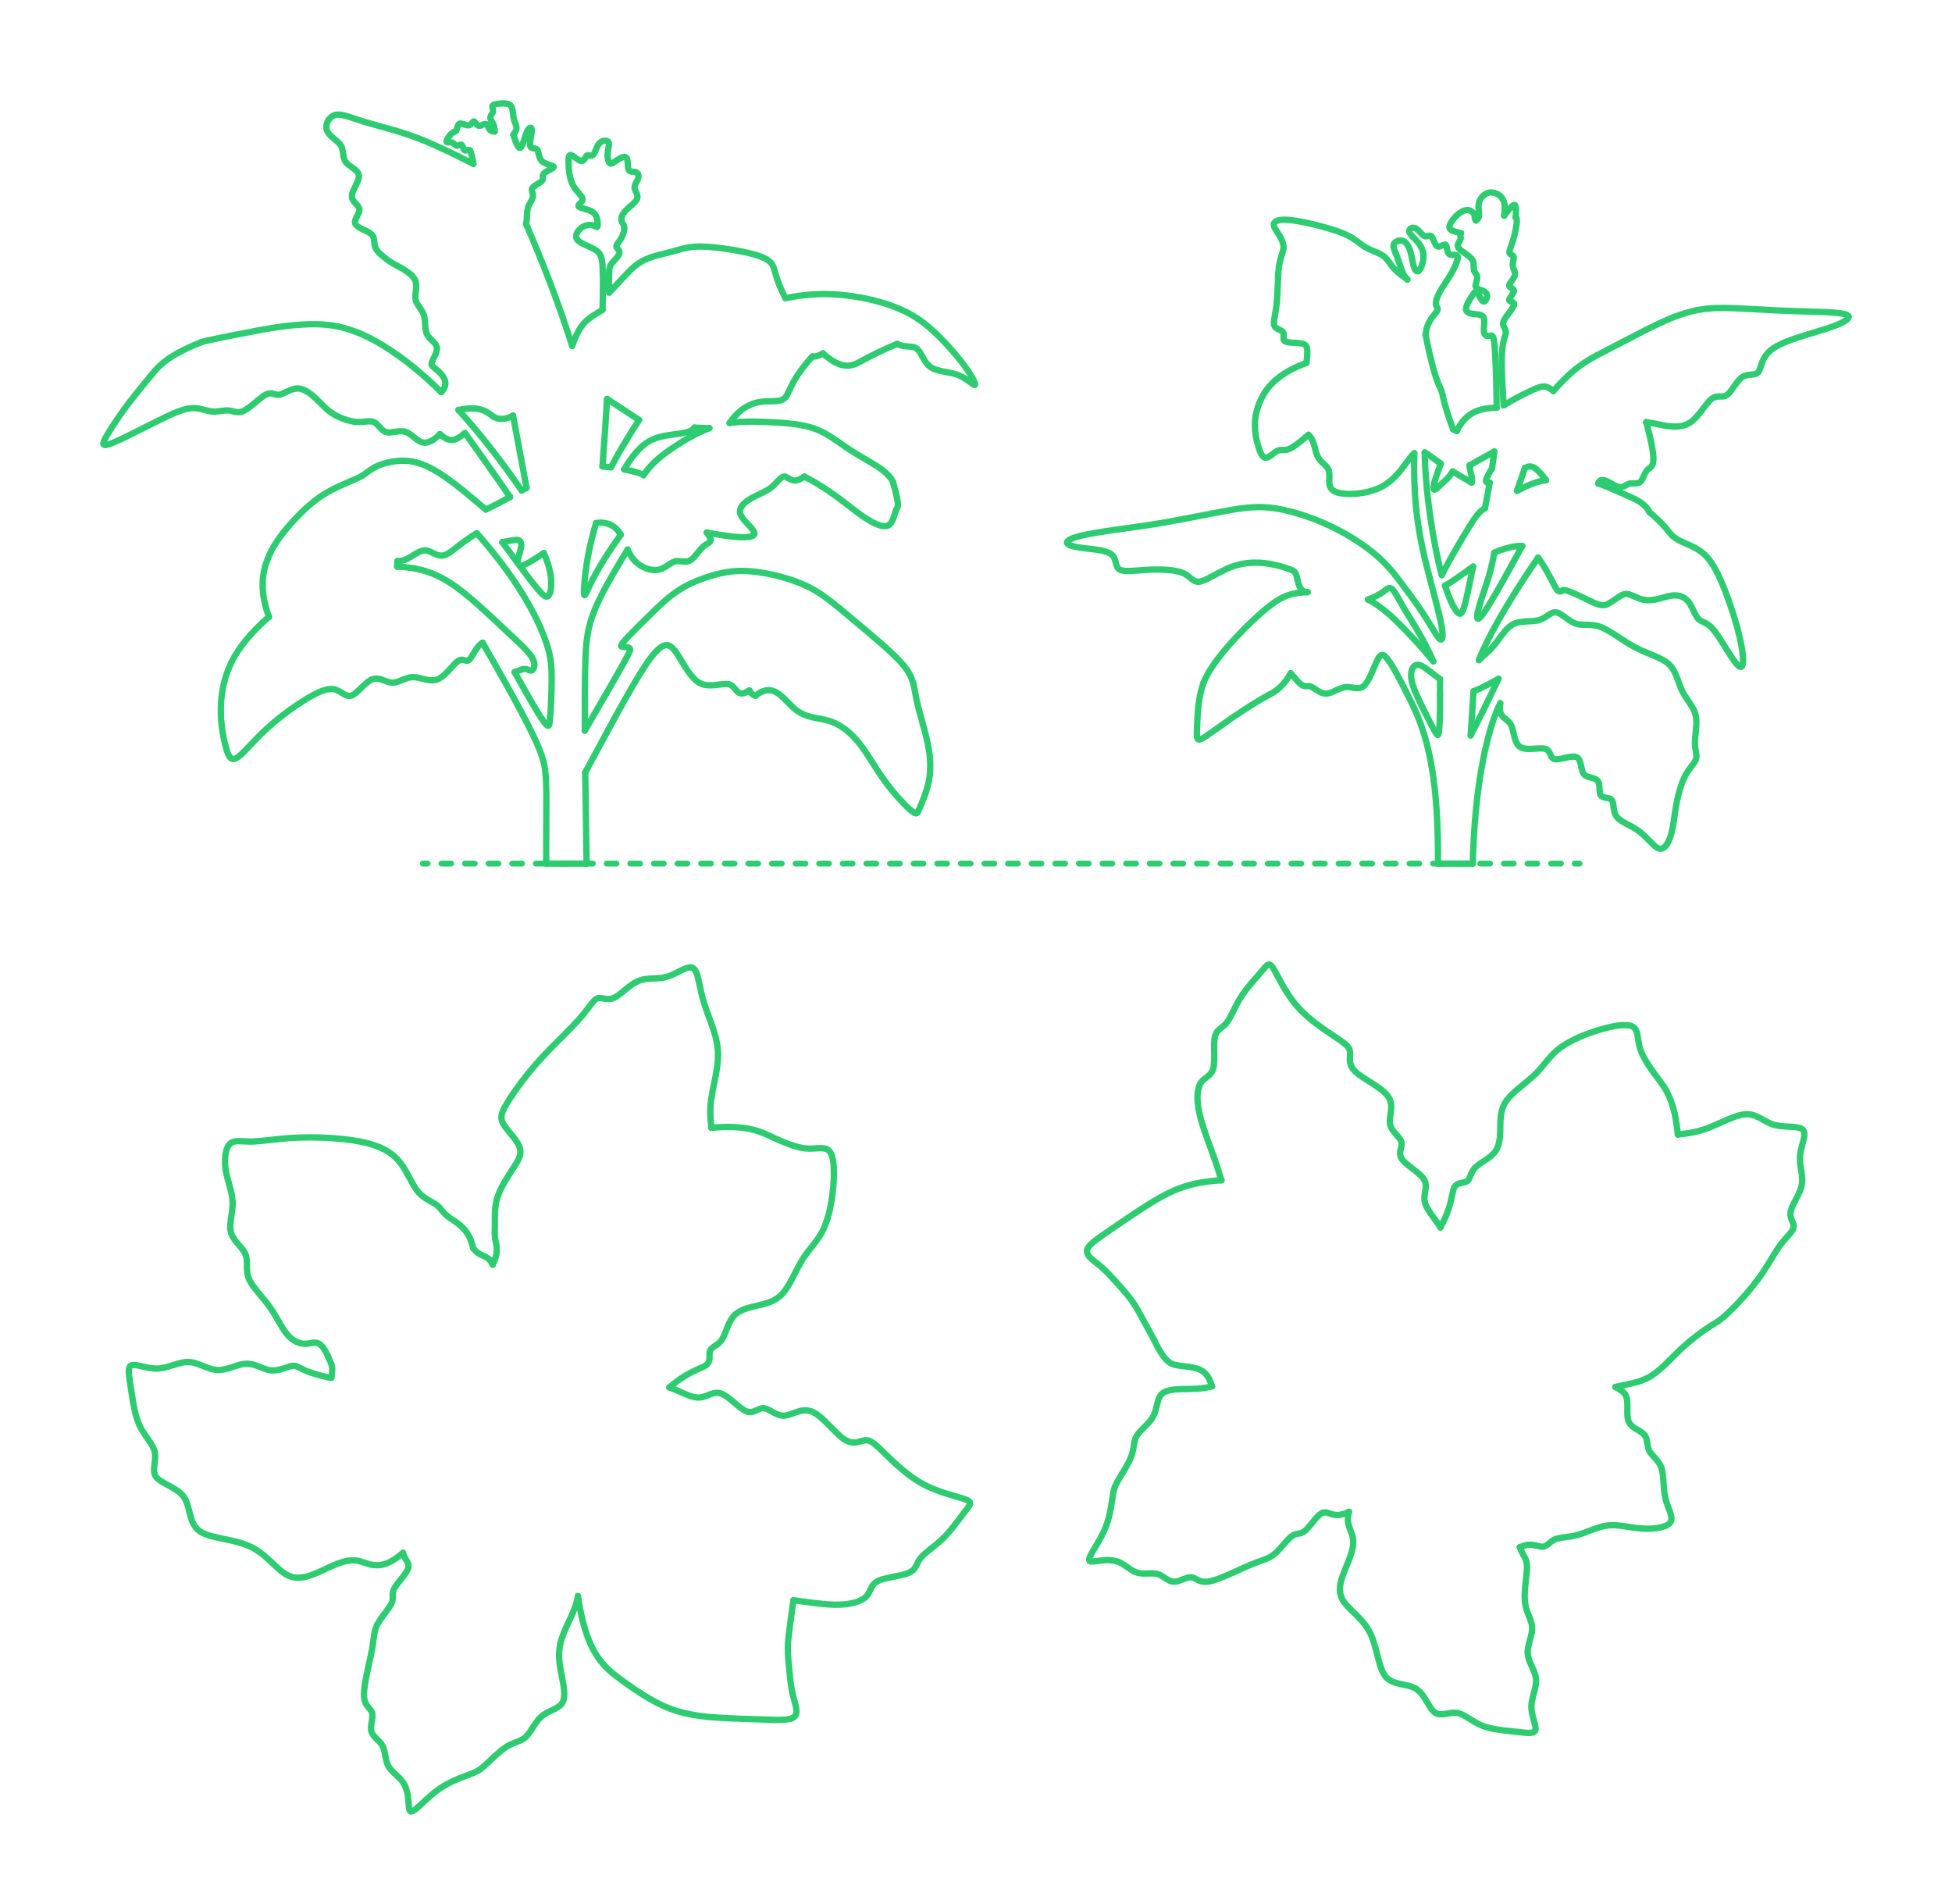 <?xml version="1.0" encoding="UTF-8"?>
<svg xmlns="http://www.w3.org/2000/svg" width="1000" height="975" version="1.1" viewBox="0 0 1000 975">
  <!-- Generator: Adobe Illustrator 29.7.1, SVG Export Plug-In . SVG Version: 2.1.1 Build 8)  -->
  <g id="FILL-BACKGROUND">
    <rect width="1000" height="975" fill="#fff"/>
  </g>
  <g id="_x32_D_x24_AG-DIAGRAM">
    <g id="POLYLINE">
      <g>
        <line x1="809.222" y1="442.312" x2="806.722" y2="442.312" fill="none" stroke="#2ecc71" stroke-linecap="round" stroke-linejoin="round" stroke-width="3"/>
        <line x1="799.666" y1="442.312" x2="222.603" y2="442.312" fill="none" stroke="#2ecc71" stroke-dasharray="5.04 7.056" stroke-linecap="round" stroke-linejoin="round" stroke-width="3"/>
        <line x1="219.075" y1="442.312" x2="216.575" y2="442.312" fill="none" stroke="#2ecc71" stroke-linecap="round" stroke-linejoin="round" stroke-width="3"/>
      </g>
    </g>
  </g>
  <g id="_x32_D_x24_AG-OUTLINE">
    <g id="POLYLINE1" data-name="POLYLINE">
      <path d="M421.552,180.978c1.975,1.761,4.099,3.429,6.447,4.664,1.797.941,3.779,1.623,5.823,1.66,1.049.022,2.104-.13,3.11-.425,1.149-.332,2.255-.85,3.312-1.406,6.154-3.442,12.85-6.587,19.339-9.34" fill="none" stroke="#2ecc71" stroke-linecap="round" stroke-linejoin="round" stroke-width="3.25"/>
    </g>
    <g id="POLYLINE2" data-name="POLYLINE">
      <path d="M416.141,182.577c1.94.274,3.79-.629,5.411-1.599" fill="none" stroke="#2ecc71" stroke-linecap="round" stroke-linejoin="round" stroke-width="3.25"/>
    </g>
    <g id="POLYLINE3" data-name="POLYLINE">
      <path d="M373.768,216.668c1.752-2.565,3.829-4.948,6.31-6.83,2.029-1.545,4.345-2.728,6.803-3.418,1.809-.515,3.701-.768,5.577-.856,2.297-.141,4.894.126,7.143-.428.959-.237,1.886-.686,2.575-1.407.481-.493.854-1.085,1.176-1.691.516-.971,1.316-2.863,1.805-3.848.627-1.298,1.346-2.637,2.084-3.875,2.517-4.213,5.627-8.091,8.899-11.738" fill="none" stroke="#2ecc71" stroke-linecap="round" stroke-linejoin="round" stroke-width="3.25"/>
    </g>
    <g id="POLYLINE4" data-name="POLYLINE">
      <path d="M457.422,246.829c-.052-.2-.145-.39-.238-.574-.177-.34-.386-.671-.603-.986-2.324-3.3-5.783-5.58-9.181-7.649-4.161-2.474-10.401-6.003-14.284-8.741-3.315-2.29-7.649-5.479-11.19-7.299-2.318-1.226-4.794-2.203-7.326-2.885-5.466-1.484-11.294-1.956-16.934-2.31-7.837-.415-16.118-.878-23.897.283" fill="none" stroke="#2ecc71" stroke-linecap="round" stroke-linejoin="round" stroke-width="3.25"/>
    </g>
    <g id="POLYLINE5" data-name="POLYLINE">
      <path d="M412.05,244.061c4.28,2.193,8.524,4.734,12.504,7.436,4.471,2.987,10.356,7.689,14.687,10.954,3.034,2.22,6.199,4.419,9.642,5.954.896.388,1.83.732,2.785.938.609.129,1.237.204,1.859.156.701-.052,1.393-.285,1.965-.697.605-.43,1.07-1.03,1.43-1.673.808-1.452,1.253-3.346,1.764-4.926.181-.558.376-1.132.666-1.644.16-.28.372-.545.474-.854.123-.349.156-.724.161-1.091.006-.801-.111-1.611-.241-2.4-.544-3.09-1.475-6.36-2.326-9.384" fill="none" stroke="#2ecc71" stroke-linecap="round" stroke-linejoin="round" stroke-width="3.25"/>
    </g>
    <g id="POLYLINE6" data-name="POLYLINE">
      <path d="M362.034,272.729c4.562.867,9.49,1.731,14.103,2.178,2.355.209,4.781.389,7.138.141.601-.071,1.209-.174,1.783-.372.333-.117.663-.269.934-.498l.024-.021.023-.021.023-.021.022-.021.021-.021.021-.022.02-.022.019-.022.019-.022.018-.022.018-.023.017-.023.016-.023.016-.023.015-.023.014-.024.014-.024.013-.024.013-.024.012-.024.011-.025.011-.025.01-.025.009-.025.009-.025.008-.025.008-.026.007-.026.006-.026.006-.026.005-.026.005-.026.004-.027.003-.027.003-.027.002-.027.002-.027v-.028s.001-.028.001-.028v-.028s0-.028,0-.028v-.028s-.003-.028-.003-.028l-.002-.029-.003-.029-.004-.029c-.05-.371-.213-.718-.396-1.04-.882-1.478-2.621-3.127-3.777-4.417-.902-.997-1.815-2.032-2.482-3.205-.441-.771-.737-1.649-.696-2.546.161-3.694,5.245-6.433,8.194-7.901l3.865-1.844c1.194-.592,2.4-1.245,3.477-2.032.798-.577,1.537-1.261,2.228-1.961l2.128-2.235c.533-.534,1.087-1.077,1.744-1.457.361-.206.774-.354,1.195-.322.257.017.507.092.744.19.513.212,1.154.638,1.636.922.787.47,1.65.867,2.576.936,1.927.156,3.643-1.027,5.167-2.06" fill="none" stroke="#2ecc71" stroke-linecap="round" stroke-linejoin="round" stroke-width="3.25"/>
    </g>
    <g id="POLYLINE7" data-name="POLYLINE">
      <path d="M321.509,281.474c.696,1.499,1.47,2.998,2.451,4.331.766,1.044,1.683,1.992,2.693,2.804,1.939,1.554,4.251,2.675,6.696,3.143,1.357.254,2.773.302,4.126-.006,2.196-.471,4.119-1.893,5.977-3.084.654-.407,1.336-.799,2.072-1.035.51-.164,1.048-.238,1.582-.252,1.762-.054,3.605.557,5.35.121,1.132-.274,2.048-1.058,2.843-1.874,1.231-1.272,2.434-2.959,3.602-4.29.567-.648,1.182-1.278,1.874-1.792.791-.613,1.777-1.093,2.567-1.707.208-.17.404-.364.54-.597.136-.227.202-.494.197-.758-.007-.393-.14-.773-.301-1.127-.449-.949-1.097-1.802-1.745-2.623" fill="none" stroke="#2ecc71" stroke-linecap="round" stroke-linejoin="round" stroke-width="3.25"/>
    </g>
    <g id="POLYLINE8" data-name="POLYLINE">
      <path d="M299.6,374.234c-.003-10.948-.093-26.933.356-37.714.1-2.352.258-5.02.502-7.358.356-3.457.976-6.94,1.936-10.283,1.351-4.748,3.378-9.348,5.587-13.757,3.953-7.831,8.979-16.13,13.528-23.649" fill="none" stroke="#2ecc71" stroke-linecap="round" stroke-linejoin="round" stroke-width="3.25"/>
    </g>
    <g id="POLYLINE9" data-name="POLYLINE">
      <path d="M470.235,415.841c2.668-5.738,5.089-11.742,5.984-18.042.423-3.005.429-6.085.203-9.107-.598-8.856-4.215-19.072-6.287-27.694-.564-2.158-1.123-5.376-1.539-7.605-.31-1.58-.652-3.199-1.171-4.724-.498-1.493-1.162-2.941-1.974-4.289-1.074-1.786-2.416-3.443-3.799-4.999-1.774-1.991-3.829-3.977-5.782-5.797-6.21-5.777-18.143-15.605-24.774-21.177-3.249-2.666-6.736-5.559-10.228-7.886-2.671-1.798-5.527-3.421-8.455-4.761-5.207-2.367-10.745-4.059-16.315-5.329-5.341-1.188-10.827-2.03-16.308-2.014-2.674.011-5.393.244-8.028.701-2.829.482-5.695,1.25-8.436,2.096-5.131,1.615-10.194,3.708-14.781,6.535-3.482,2.14-6.677,4.801-9.681,7.563-2.992,2.715-9.234,8.939-12.18,11.801-2.032,2.097-5.174,5.148-7.047,7.384,0,0-.194.234-.194.234l-.179.22-.163.207-.076.099c-.14.194-.303.403-.428.609-.13.214-.266.437-.337.68-.024.083-.04.169-.037.256v.01s.001.01.001.01v.009s.002.009.002.009v.009s.002.009.002.009v.009s.003.009.003.009l.002.009.002.009.002.008.002.008.002.008.003.008.003.008.003.008.003.008.003.008.003.008.003.008.004.007.004.007.004.007.004.007.004.007.004.007.005.007.005.007.005.007.005.007.005.006.005.006.005.006.006.006.006.006.006.006.006.006.006.006.006.006.006.006.007.006.007.005c.094.075.21.117.325.147.252.063.52.081.778.097.854.055,1.836.011,2.635.347.324.141.604.392.683.748l.003.015.003.015.003.015.002.015.002.016.002.016.002.016v.017s.003.017.003.017c.011.191-.029.381-.079.564-.117.416-.298.829-.475,1.223-3.488,7.186-18.528,32.486-22.663,39.851" fill="none" stroke="#2ecc71" stroke-linecap="round" stroke-linejoin="round" stroke-width="3.25"/>
    </g>
    <g id="POLYLINE10" data-name="POLYLINE">
      <path d="M387.144,356.303c2.889-2.394,6.185-3.738,9.805-2.068,3.185,1.473,5.756,4.586,8.209,7.022.911.91,1.877,1.825,2.914,2.589,1.088.809,2.282,1.499,3.522,2.048,3.013,1.361,6.656,1.887,9.889,2.52,2.081.412,4.149.995,6.079,1.884,3.915,1.773,7.338,4.517,10.258,7.645,4.31,4.555,8.377,11.541,11.828,16.819,3.035,4.706,6.496,9.29,10.218,13.475,2.079,2.322,4.302,4.699,6.67,6.727.529.44,1.088.896,1.68,1.249.257.15.529.289.82.357.233.056.492.05.701-.077.241-.144.388-.399.498-.649" fill="none" stroke="#2ecc71" stroke-linecap="round" stroke-linejoin="round" stroke-width="3.25"/>
    </g>
    <g id="POLYLINE11" data-name="POLYLINE">
      <path d="M383.85,353.626c.522.821,1.115,1.636,1.919,2.201.403.279.879.478,1.375.477" fill="none" stroke="#2ecc71" stroke-linecap="round" stroke-linejoin="round" stroke-width="3.25"/>
    </g>
    <g id="POLYLINE12" data-name="POLYLINE">
      <path d="M299.804,395.621c7.918-14.46,19.629-36.871,28.162-50.661,1.473-2.334,3.134-4.978,4.765-7.186,1.514-2.039,3.123-4.085,5.078-5.721.91-.738,1.945-1.421,3.127-1.594.751-.112,1.527.048,2.192.408.893.478,1.616,1.218,2.262,1.987,1.036,1.25,1.943,2.722,2.796,4.104,1.709,2.798,3.616,6.128,5.65,8.678,1.557,1.941,3.389,3.832,5.771,4.711,2.091.778,4.38.771,6.573.556,1.906-.173,4.042-.61,5.959-.591.684.015,1.381.11,2.005.403.829.378,1.486,1.042,2.064,1.733.73.858,1.452,1.954,2.489,2.46.733.364,1.574.337,2.344.108,1.002-.3,1.923-.842,2.809-1.388" fill="none" stroke="#2ecc71" stroke-linecap="round" stroke-linejoin="round" stroke-width="3.25"/>
    </g>
    <g id="POLYLINE13" data-name="POLYLINE">
      <line x1="300.529" y1="442.312" x2="299.804" y2="395.621" fill="none" stroke="#2ecc71" stroke-linecap="round" stroke-linejoin="round" stroke-width="3.25"/>
    </g>
    <g id="POLYLINE14" data-name="POLYLINE">
      <line x1="279.792" y1="442.312" x2="300.529" y2="442.312" fill="none" stroke="#2ecc71" stroke-linecap="round" stroke-linejoin="round" stroke-width="3.25"/>
    </g>
    <g id="POLYLINE15" data-name="POLYLINE">
      <path d="M247.261,329.188c8.329,14.709,18.748,32.599,26.028,47.734,2.035,4.353,4.073,8.87,5.243,13.542.5,1.993.786,4.083.951,6.131.308,3.506.376,7.715.417,11.252l-.108,34.465" fill="none" stroke="#2ecc71" stroke-linecap="round" stroke-linejoin="round" stroke-width="3.25"/>
    </g>
    <g id="POLYLINE16" data-name="POLYLINE">
      <path d="M137.795,315.922c-4.357,3.754-8.518,7.878-12.125,12.359-3.242,4.027-6.103,8.447-8.136,13.211-2.436,5.671-3.826,11.799-4.264,17.948-.558,8.167.473,16.452,2.733,24.309.308,1.017.644,2.06,1.118,3.014.248.492.539.975.933,1.366.302.3.681.533,1.104.608.449.084.913-.005,1.335-.166.678-.261,1.283-.687,1.853-1.13,1.148-.905,2.247-2.017,3.278-3.057,3.746-3.925,8.423-8.965,12.461-12.471,5.949-5.216,12.42-9.994,19.173-14.116,2.285-1.369,4.663-2.703,7.137-3.693,1.484-.585,3.039-1.069,4.635-1.198,1.066-.088,2.155.021,3.161.394,1.489.526,2.904,1.607,4.272,2.377.842.468,1.794.85,2.775.751.532-.048,1.043-.236,1.51-.489.642-.347,1.233-.802,1.792-1.27,2.33-1.961,4.464-4.59,7.066-6.206.579-.349,1.205-.637,1.868-.784.701-.16,1.433-.169,2.143-.069,2.456.333,4.702,1.87,7.193,2.027,1.076.058,2.143-.205,3.154-.549,2.502-.865,5.011-2.288,7.725-2.277,2.034.01,4.094.71,6.061,1.163,1.86.439,3.844.749,5.717.213.925-.26,1.781-.729,2.566-1.276,1.271-.89,2.402-1.997,3.471-3.117l3.139-3.416c.849-.864,1.737-1.824,2.895-2.258.466-.172.972-.231,1.466-.173.585.06,1.174.293,1.747.415.264.054.541.079.807.022.239-.049.46-.166.65-.317.264-.208.487-.468.693-.732.393-.509.76-1.113,1.095-1.664,1.422-2.358,2.823-5.042,5.268-6.485" fill="none" stroke="#2ecc71" stroke-linecap="round" stroke-linejoin="round" stroke-width="3.25"/>
    </g>
    <g id="POLYLINE17" data-name="POLYLINE">
      <path d="M137.142,286.323c-4.046,9.659-2.977,19.996.652,29.598" fill="none" stroke="#2ecc71" stroke-linecap="round" stroke-linejoin="round" stroke-width="3.25"/>
    </g>
    <g id="POLYLINE18" data-name="POLYLINE">
      <path d="M248.866,260.983c-7.559-6.347-15.624-13.513-23.947-18.768-3.988-2.492-8.283-4.672-12.91-5.661-3.691-.804-7.544-.729-11.253-.078-3.638.657-7.261,1.797-10.384,3.814-1.344.846-2.79,2.065-4.118,2.937-1.201.787-2.524,1.435-3.831,2.026-1.982.897-6.839,2.895-8.786,3.819-2.192,1.02-4.466,2.19-6.543,3.427-5.114,3.01-9.67,6.95-13.845,11.145-4.038,4.105-7.894,8.524-11.141,13.286-1.958,2.935-3.786,6.055-4.966,9.392" fill="none" stroke="#2ecc71" stroke-linecap="round" stroke-linejoin="round" stroke-width="3.25"/>
    </g>
    <g id="POLYLINE19" data-name="POLYLINE">
      <path d="M261.299,254.576c-3.942,2.165-8.351,4.541-12.433,6.408" fill="none" stroke="#2ecc71" stroke-linecap="round" stroke-linejoin="round" stroke-width="3.25"/>
    </g>
    <g id="POLYLINE20" data-name="POLYLINE">
      <path d="M238.199,221.823c6.983,9.63,16.375,22.932,23.1,32.753" fill="none" stroke="#2ecc71" stroke-linecap="round" stroke-linejoin="round" stroke-width="3.25"/>
    </g>
    <g id="POLYLINE21" data-name="POLYLINE">
      <path d="M225.327,222.35c1.953,1.729,4.482,3.559,7.231,2.892.781-.184,1.516-.54,2.201-.953,1.101-.664,2.397-1.697,3.44-2.465" fill="none" stroke="#2ecc71" stroke-linecap="round" stroke-linejoin="round" stroke-width="3.25"/>
    </g>
    <g id="POLYLINE22" data-name="POLYLINE">
      <path d="M102.83,175.395c-4.051,1.605-8.18,3.425-11.988,5.546-2.948,1.646-5.803,3.531-8.327,5.781-1.139,1.011-2.238,2.135-3.244,3.279-5.467,6.592-12.384,14.875-17.241,21.853-2.209,3.157-4.598,6.71-6.587,10.005-.7,1.184-1.472,2.463-2.039,3.716-.153.348-.302.716-.388,1.088-.043.19-.073.388-.055.583l.002.019.002.019.003.018.003.018.003.018.004.018.004.017.004.017.005.017.005.017.005.016.005.016.006.016.006.015.006.015.007.015.007.015.007.014.008.014.008.014.008.014.009.013.009.013.009.013.01.013.01.012.01.012.011.012.011.011.012.011.012.011.012.011.013.01.013.01.013.01.014.01.014.009.014.009.015.009.015.008.015.008.016.008.016.008.016.007.017.007.017.007.018.007.018.006.018.006.019.006.019.005.019.005.02.005c.475.099.98-.009,1.446-.113.653-.158,1.306-.385,1.935-.619,2.33-.88,5.045-2.187,7.309-3.26,4.738-2.321,20.065-10.185,24.626-12.11,1.538-.661,3.15-1.299,4.749-1.796,1.574-.485,3.206-.864,4.857-.933,1.587-.073,3.185.147,4.728.507,1.613.366,3.468.975,5.11,1.171,1.922.238,3.976-.1,5.886-.347.927-.114,1.894-.216,2.828-.156.544.034,1.091.14,1.62.27.948.24,2.104.592,3.074.635.678.039,1.364-.04,2.016-.228.793-.226,1.539-.606,2.237-1.04,2.634-1.668,5.368-4.275,7.848-6.167.721-.548,1.48-1.1,2.275-1.535.69-.377,1.45-.657,2.241-.696.882-.06,1.782.249,2.617.495.615.179,1.261.3,1.903.236.733-.071,1.431-.35,2.103-.64,2.415-1.073,4.843-2.573,7.564-2.583,1.498,0,2.942.542,4.241,1.253,2.216,1.23,4.134,2.959,5.947,4.713,1.119,1.099,3.786,3.839,4.933,4.808.946.824,1.976,1.591,3.045,2.249,2.29,1.4,4.793,2.477,7.364,3.24,1.407.408,2.867.725,4.328.849,1.067.091,2.162.063,3.229-.018,1.236-.09,3.163-.35,4.381-.242.529.043,1.059.147,1.549.355.889.379,1.594,1.08,2.246,1.775,1.16,1.235,2.312,2.804,3.983,3.345.666.214,1.378.238,2.072.2,2.611-.162,5.397-1.14,7.978-.302,1.04.343,1.974.955,2.847,1.604,1.533,1.134,3.126,2.686,4.874,3.482.592.267,1.233.444,1.884.467.795.032,1.591-.13,2.338-.394,1.009-.359,1.953-.9,2.823-1.52,1.007-.721,1.94-1.562,2.768-2.483" fill="none" stroke="#2ecc71" stroke-linecap="round" stroke-linejoin="round" stroke-width="3.25"/>
    </g>
    <g id="POLYLINE23" data-name="POLYLINE">
      <path d="M226.039,200.831c-8.938-8.807-18.693-17.011-29.38-23.62-8.484-5.251-17.847-9.474-27.829-10.682-4.46-.571-9.04-.574-13.525-.329-6.861.372-14.004,1.413-20.776,2.605-6.612,1.255-22.546,4.265-29.073,5.786-.874.224-1.785.473-2.626.804" fill="none" stroke="#2ecc71" stroke-linecap="round" stroke-linejoin="round" stroke-width="3.25"/>
    </g>
    <g id="POLYLINE24" data-name="POLYLINE">
      <path d="M242.52,83.936c-8.777-4.451-18.167-9.118-27.315-12.723-4.484-1.779-9.411-3.382-14.049-4.733-2.073-.595-13.263-3.664-15.031-4.243-2.081-.631-6.534-2.208-8.609-2.803-1.318-.373-2.678-.712-4.054-.744-.786-.016-1.584.087-2.318.378-1.024.401-1.906,1.123-2.567,1.996-1.14,1.512-1.709,3.545-1.202,5.402.456,1.621,1.737,2.829,2.963,3.908,1.437,1.258,3.231,2.519,4.265,4.138.479.766.755,1.642.927,2.524.241,1.215.317,2.651.623,3.851.177.702.449,1.39.867,1.984.866,1.211,2.25,2.071,3.442,2.934,1.015.733,2.09,1.492,2.791,2.549.374.563.596,1.231.583,1.91-.009.825-.253,1.631-.539,2.398-.755,2.005-2.064,4.11-2.726,6.15-.197.628-.343,1.288-.294,1.949.081,1.223.839,2.26,1.632,3.143.567.648,1.362,1.412,1.797,2.147.212.353.375.745.415,1.158.038.392-.029.789-.137,1.166-.42,1.399-1.37,2.724-1.866,4.094-.178.496-.309,1.026-.255,1.556.035.375.184.734.408,1.036.3.408.699.735,1.11,1.025,1.591,1.096,3.796,1.919,5.462,2.892.776.451,1.545.981,2.054,1.737.555.799.748,1.78.828,2.733.085.99.106,2.186.461,3.118.667,1.751,2.115,3.091,3.504,4.289,1.381,1.152,2.814,2.364,4.342,3.309,1.978,1.25,4.855,2.664,6.848,3.892,1.248.766,2.486,1.603,3.576,2.584.65.59,1.261,1.242,1.736,1.983.83,1.266,1.071,2.799,1.019,4.288-.043,1.782-.472,3.634-.425,5.419.02.891.24,1.772.618,2.577.96,2.062,2.756,3.855,3.564,5.996.786,2.06.7,4.469.909,6.636.102,1.08.262,2.18.666,3.193.655,1.679,2.149,2.971,3.388,4.224.762.785,1.548,1.65,1.809,2.742.139.591.1,1.212-.015,1.804-.204,1.022-.621,1.998-1.06,2.938-.336.709-1.111,2.214-1.367,2.927-.09.249-.167.507-.199.77-.036.282-.009.575.104.838.107.254.281.475.47.674.41.434,1.308,1.126,1.775,1.519.717.598,1.446,1.244,2.09,1.919,2.995,3.116,3.75,6.461.501,9.745" fill="none" stroke="#2ecc71" stroke-linecap="round" stroke-linejoin="round" stroke-width="3.25"/>
    </g>
    <g id="POLYLINE25" data-name="POLYLINE">
      <path d="M253.398,67.343c-.615-.023-1.265-.039-1.823-.325-.287-.148-.521-.38-.712-.637-.499-.667-.773-1.537-1.215-2.239-.112-.171-.24-.338-.404-.462-.185-.145-.417-.2-.648-.185-.65.049-1.31.419-1.912.648-.403.156-.828.309-1.265.291-.253-.009-.497-.105-.706-.246-.512-.345-.894-.951-1.263-1.435-.157-.199-.34-.454-.578-.555l-.008-.003-.007-.003-.007-.003-.007-.002-.007-.002-.007-.002-.007-.002-.007-.002-.007-.002h-.007s-.007-.003-.007-.003h-.007s-.007-.002-.007-.002h-.007s-.007-.001-.007-.001h-.007s-.007,0-.007,0h-.007s-.007,0-.007,0h-.007s-.007,0-.007,0h-.007s-.007.001-.007.001h-.007s-.007.002-.007.002h-.007s-.007.003-.007.003l-.007.002-.007.002-.007.002-.007.002-.007.002-.007.002-.007.002c-.072.025-.137.067-.197.113-.239.187-.569.624-.772.854-.373.428-.818.843-1.385.977-.24.058-.491.058-.735.033-.768-.086-1.59-.41-2.327-.639-.369-.113-.751-.222-1.136-.257-.215-.018-.438-.012-.644.058-.224.076-.413.233-.557.419-.492.654-.634,1.601-.843,2.376-.103.369-.2.79-.524,1.031-.238.176-.572.241-.845.346-.376.135-.728.339-1.039.591-.511.418-.951.927-1.36,1.442-.445.574-.865,1.186-1.196,1.833-.12.242-.234.494-.3.757-.028.119-.049.245-.031.367v.009s.003.009.003.009l.002.009.002.009.002.009.002.009.002.009.003.008.003.008.003.008.003.008.003.008.003.008.003.008.003.008.004.007.004.007.004.007.004.007.004.007.004.007.004.007.005.007.005.007.005.006.005.006.005.006.005.006.005.006.005.006.006.006.006.006.006.006.006.005.006.005.006.005.006.005.006.005.007.005.007.005c.154.107.348.13.53.144.878.051,1.883-.21,2.647.352.416.285.741.736,1.112,1.073.191.172.425.321.69.329.311.009.61-.107.896-.217.395-.151.84-.384,1.27-.391.107,0,.215.02.311.068.099.048.182.124.252.208.204.25.324.558.44.855.181.461.359,1.1.648,1.502.078.106.174.201.289.266.342.192.755.111,1.117.026l.532-.137c.225-.051.481-.116.71-.063.151.037.276.141.371.26.192.244.312.54.422.828.659,1.926,1.001,4.062,1.393,6.058" fill="none" stroke="#2ecc71" stroke-linecap="round" stroke-linejoin="round" stroke-width="3.25"/>
    </g>
    <g id="POLYLINE26" data-name="POLYLINE">
      <path d="M262.999,68.934c.49-.609.968-1.249,1.287-1.966.217-.485.348-1.018.311-1.552-.025-.426-.133-.848-.262-1.254-.324-.978-.789-2.033-1.041-3.031-.471-1.792-.416-3.766-.909-5.553-.126-.434-.293-.865-.556-1.235-.219-.31-.507-.569-.833-.763-.47-.281-1.007-.435-1.545-.522-.874-.139-1.777-.115-2.657-.065-.872.055-1.771.136-2.627.315-.447.097-.901.216-1.308.429-.227.122-.452.283-.562.523-.07.151-.087.322-.076.487.022.344.169.779.257,1.115.106.402.182.827.097,1.24-.061.298-.197.577-.344.842-.415.75-1.032,1.512-1.019,2.41.003.243.062.482.15.707.246.616.721,1.325,1.021,1.917.349.667.633,1.378.803,2.112.172.735.237,1.498.212,2.253" fill="none" stroke="#2ecc71" stroke-linecap="round" stroke-linejoin="round" stroke-width="3.25"/>
    </g>
    <g id="POLYLINE27" data-name="POLYLINE">
      <path d="M269.52,114.778c.332-1.74.403-3.788.5-5.563.057-.831.145-1.676.361-2.482.17-.64.432-1.262.722-1.856.587-1.237,1.489-2.519,1.849-3.843.089-.344.12-.704.089-1.058-.039-.549-.251-1.18-.399-1.71-.143-.516-.26-1.078-.081-1.6.142-.43.466-.768.802-1.057,1.106-.926,2.552-1.602,3.701-2.469.278-.214.553-.446.76-.731.203-.276.312-.613.326-.954.029-.57-.149-1.177-.02-1.742.09-.429.365-.794.694-1.073.354-.303.761-.554,1.163-.789.986-.583,2.259-1.134,3.199-1.79.141-.106.284-.22.386-.365l.007-.01.007-.01.006-.01.006-.01.006-.01.005-.01.005-.01.005-.01.005-.01.004-.01.004-.01.004-.01.003-.01.003-.01.003-.01.002-.01.002-.01.002-.01v-.01s.002-.01.002-.01v-.01s0-.01,0-.01v-.009s0-.009,0-.009v-.009s-.002-.009-.002-.009l-.002-.009-.002-.009-.002-.009-.003-.009-.003-.009-.003-.009-.004-.009-.004-.009-.004-.009-.005-.009-.005-.009-.005-.009-.006-.009-.006-.009-.006-.009-.007-.009-.007-.009-.007-.009-.008-.009-.008-.009-.008-.009-.009-.009-.009-.009-.009-.008c-.289-.244-.746-.381-1.102-.507-1.208-.394-2.675-.797-3.772-1.432-.63-.354-1.197-.834-1.59-1.445-.714-1.069-.967-2.475-1.262-3.708-.093-.369-.193-.747-.354-1.093-.099-.21-.226-.412-.404-.564-.312-.272-.728-.372-1.128-.432l-.733-.094c-.31-.045-.627-.106-.902-.262-.2-.112-.366-.281-.474-.483-.123-.226-.178-.483-.208-.737-.094-.967.062-1.965.193-2.923.183-1.347.679-3.616.627-4.955-.023-.338-.075-.753-.317-1.008l-.007-.007-.008-.007-.008-.007-.008-.007-.008-.007-.008-.006-.008-.006-.008-.006-.008-.006-.008-.006-.008-.005-.008-.005-.008-.005-.008-.005-.008-.005-.008-.005-.009-.004-.009-.004-.009-.004-.009-.004-.009-.004-.009-.003-.009-.003-.009-.003-.009-.003-.009-.003-.009-.002-.009-.002-.009-.002-.009-.002-.009-.002-.009-.002h-.009s-.009-.003-.009-.003h-.01s-.01-.002-.01-.002h-.01s-.01-.001-.01-.001h-.01s-.01,0-.01,0h-.01s-.01,0-.01,0h-.01s-.01.001-.01.001c-.331.031-.616.292-.833.525-.322.358-.573.78-.787,1.21-.672,1.365-1.264,3.509-1.745,4.968-.341,1.004-.664,2.064-1.217,2.975-.118.181-.254.36-.433.484l-.013.009-.013.008-.013.008-.013.008-.013.008-.013.007-.013.007-.013.007-.013.006-.014.006-.014.006-.014.005-.014.005-.014.004-.014.004-.014.004-.014.003-.014.003-.014.003-.014.002-.014.002-.014.002h-.014s-.014.002-.014.002h-.014s-.014,0-.014,0h-.014s-.014,0-.014,0h-.015s-.015-.002-.015-.002l-.015-.002-.015-.002-.015-.003-.015-.003-.015-.003-.015-.004-.015-.004-.015-.005-.015-.005-.015-.005-.015-.006-.015-.006-.015-.007-.015-.007-.016-.008-.016-.008-.016-.008-.016-.009-.016-.009-.016-.01-.016-.01c-.357-.245-.592-.627-.81-.993-.955-1.744-1.551-3.765-2.144-5.659" fill="none" stroke="#2ecc71" stroke-linecap="round" stroke-linejoin="round" stroke-width="3.25"/>
    </g>
    <g id="POLYLINE28" data-name="POLYLINE">
      <path d="M293.116,177.149c-6.618-20.911-14.843-42.28-23.596-62.372" fill="none" stroke="#2ecc71" stroke-linecap="round" stroke-linejoin="round" stroke-width="3.25"/>
    </g>
    <g id="POLYLINE29" data-name="POLYLINE">
      <path d="M308.69,158.691c-2.893,1.772-6.176,3.565-8.614,5.934-3.493,3.377-5.317,8.048-6.96,12.524" fill="none" stroke="#2ecc71" stroke-linecap="round" stroke-linejoin="round" stroke-width="3.25"/>
    </g>
    <g id="POLYLINE30" data-name="POLYLINE">
      <path d="M312.085,149.844c-.031-3.359-.264-8.193.055-11.482.071-.639.171-1.285.384-1.893.161-.467.409-.903.704-1.298.823-1.101,2.049-2.33,2.91-3.404.357-.447.709-.914.967-1.426.165-.329.29-.691.269-1.064-.018-.416-.209-.801-.445-1.136-.314-.458-.76-.875-1.011-1.374-.077-.158-.13-.33-.135-.506-.007-.224.052-.445.135-.652.098-.241.232-.471.371-.69.53-.81,1.229-1.665,1.731-2.492.597-.974,1.07-2.037,1.407-3.128.224-.742.396-1.514.418-2.292.02-.574-.09-1.153-.331-1.675-.345-.761-.935-1.473-1.097-2.309-.154-.741-.046-1.516.199-2.226.56-1.607,1.759-2.886,3.004-4.002,1.381-1.264,3.399-2.78,4.427-4.339.189-.298.351-.618.441-.961.092-.346.11-.71.067-1.065-.123-1.026-.725-2.002-1.119-2.942-.221-.522-.396-1.084-.355-1.657.078-1.156.809-2.267,1.342-3.268.246-.467.486-.952.601-1.47.116-.515.117-1.064-.045-1.57-.206-.661-.71-1.205-1.381-1.402-.715-.21-1.534-.115-2.26-.269-.319-.066-.635-.188-.882-.405-.241-.208-.401-.493-.5-.793-.169-.516-.224-1.07-.272-1.609-.066-.752-.103-1.885-.207-2.628-.049-.352-.114-.711-.233-1.047-.094-.26-.225-.518-.439-.7-.474-.399-1.153-.316-1.71-.164-.995.288-1.904.825-2.774,1.376-.696.438-1.622,1.144-2.329,1.563-.376.211-.821.444-1.262.332-.29-.076-.506-.308-.667-.549-.368-.57-.547-1.243-.672-1.904-.185-1.038-.199-2.107-.075-3.154.136-1.211.487-2.55.604-3.763.027-.317.037-.643-.006-.96-.037-.269-.118-.539-.282-.759-.155-.211-.376-.366-.616-.467-.469-.194-.995-.206-1.491-.132-.708.11-1.386.405-1.957.837-1.438,1.107-1.996,3.041-2.654,4.658-.331.811-.752,1.754-1.649,2.052-.377.124-.784.095-1.167.02-.481-.093-1.028-.274-1.466.039-.41.287-.644.852-.895,1.271-.343.59-.75,1.268-1.451,1.459-.357.096-.732.016-1.069-.115-1.189-.49-2.277-1.425-3.336-2.143-.417-.278-.843-.582-1.325-.733-.152-.044-.314-.067-.47-.031-.362.082-.524.467-.612.791-.103.383-.141.789-.169,1.183-.067,1.113-.045,2.306-.01,3.421.108,2.628.411,5.296,1.252,7.798.374,1.115.896,2.185,1.534,3.173.86,1.375,2.111,2.776,3.152,4.024,1.191,1.459,1.93,2.564.293,4.067-.231.238-.666.576-.865.836-.122.148-.233.311-.285.497-.032.113-.037.236-.005.35.035.127.112.239.204.332.289.283.676.441,1.05.581,1.922.629,3.994.923,5.757,2.018.486.302.937.67,1.299,1.115.481.589.813,1.289,1.041,2.011.39,1.272.517,2.629.405,3.954-.024.203-.046.477-.156.647l-.003.005-.003.005-.003.004-.003.004-.003.004-.004.004-.004.004-.004.004-.004.004-.004.004-.004.003-.004.003-.004.003-.004.003-.004.003-.004.003-.004.003-.004.003-.004.002-.004.002-.004.002-.004.002-.004.002-.004.002-.004.002-.004.002-.004.002h-.004s-.004.003-.004.003h-.004s-.005.002-.005.002h-.005s-.005.002-.005.002h-.005s-.005.002-.005.002h-.005s-.005.001-.005.001h-.005s-.005,0-.005,0h-.005s-.005,0-.005,0h-.005s-.005,0-.005,0h-.005s-.005,0-.005,0c-.087-.007-.169-.044-.247-.08-.442-.231-.888-.498-1.364-.652-1.383-.472-2.926-.451-4.303.033-1.161.407-2.194,1.137-3.041,2.021-.674.713-1.256,1.549-1.53,2.5-.157.551-.19,1.147-.028,1.701.186.664.652,1.207,1.174,1.64.91.751,1.988,1.296,3.043,1.812l3.45,1.598c1.745.84,3.587,1.823,4.532,3.596.452.823.707,1.744.878,2.663.208,1.132.302,2.321.372,3.469.366,7.011.139,15.05-.03,22.092" fill="none" stroke="#2ecc71" stroke-linecap="round" stroke-linejoin="round" stroke-width="3.25"/>
    </g>
    <g id="POLYLINE31" data-name="POLYLINE">
      <path d="M402.396,152.762c-1.695-3.254-3.235-6.669-4.371-10.159-.507-1.512-1.089-3.797-1.597-5.312-.147-.416-.313-.839-.512-1.233-.475-.965-1.204-1.788-2.05-2.446-1.935-1.488-4.293-2.32-6.603-3.034-4.632-1.354-9.509-2.239-14.273-2.995-4.835-.718-9.83-1.322-14.724-1.315-1.787.014-3.628.146-5.392.43-2.589.378-5.962,1.457-8.487,2.174-1.442.402-5.227,1.304-6.684,1.661-3.367.867-6.742,1.976-9.717,3.809-1.67,1.023-3.205,2.295-4.631,3.635-2.23,2.065-6.908,7.305-9.041,9.58-.548.577-1.667,1.724-2.23,2.287" fill="none" stroke="#2ecc71" stroke-linecap="round" stroke-linejoin="round" stroke-width="3.25"/>
    </g>
    <g id="POLYLINE32" data-name="POLYLINE">
      <path d="M459.583,176.13c.753.331,1.532.652,2.324.874.574.16,1.172.267,1.762.339,1.378.179,3.016.126,4.363.476.739.189,1.444.54,2.005,1.063.77.723,1.312,1.664,1.837,2.571,1.133,2.008,2.267,4.289,3.985,5.86,1.16,1.093,2.649,1.76,4.163,2.206,2.943.866,6.311,1.162,9.253,2.034,1.37.395,2.695.969,3.939,1.664,1.817.985,3.571,2.37,5.266,3.547.219.139.448.292.7.366l.013.003.013.003.012.003.012.002.012.002.012.002h.011s.011.003.011.003h.011s.011.001.011.001h.01s.01,0,.01,0h.01s.01-.001.01-.001h.01s.009-.003.009-.003l.009-.002.009-.002.009-.003.008-.003.008-.003.008-.004.008-.004.007-.004.007-.005.007-.005.007-.005.006-.006.006-.006.006-.006.006-.007.005-.007.005-.007.005-.008.005-.008.004-.008.004-.009.004-.009.004-.009.004-.01.003-.01.003-.01.003-.011.003-.011.002-.011.002-.011.002-.012.002-.012v-.012s.003-.013.003-.013v-.013s.002-.013.002-.013v-.014c.003-.212-.055-.422-.115-.624-.276-.864-.721-1.697-1.15-2.494-1.581-2.839-3.544-5.582-5.516-8.162-2.738-3.548-5.774-7.064-8.855-10.319-3.332-3.492-6.902-6.933-10.737-9.868-2.8-2.143-5.844-4.049-8.999-5.625-7.182-3.56-15-5.781-22.851-7.293-6.388-1.2-12.947-1.867-19.448-1.845-6.512.026-13.1.759-19.464,2.138" fill="none" stroke="#2ecc71" stroke-linecap="round" stroke-linejoin="round" stroke-width="3.25"/>
    </g>
    <g id="POLYLINE33" data-name="POLYLINE">
      <line x1="355.758" y1="219.025" x2="363.389" y2="219.321" fill="none" stroke="#2ecc71" stroke-linecap="round" stroke-linejoin="round" stroke-width="3.25"/>
    </g>
    <g id="POLYLINE34" data-name="POLYLINE">
      <path d="M319.76,240.414c1.897-3.205,4.004-6.342,6.492-9.12,2.328-2.597,5.081-4.903,8.292-6.318,4.217-1.876,9.482-2.243,14.015-2.938,1.516-.242,3.086-.505,4.522-1.056.546-.213,1.079-.476,1.551-.826.429-.317.808-.703,1.126-1.131" fill="none" stroke="#2ecc71" stroke-linecap="round" stroke-linejoin="round" stroke-width="3.25"/>
    </g>
    <g id="POLYLINE35" data-name="POLYLINE">
      <path d="M324.983,241.575c-1.624-.417-3.576-.851-5.224-1.16" fill="none" stroke="#2ecc71" stroke-linecap="round" stroke-linejoin="round" stroke-width="3.25"/>
    </g>
    <g id="POLYLINE36" data-name="POLYLINE">
      <path d="M329.706,243.391c-1.422-.925-3.102-1.375-4.723-1.817" fill="none" stroke="#2ecc71" stroke-linecap="round" stroke-linejoin="round" stroke-width="3.25"/>
    </g>
    <g id="POLYLINE37" data-name="POLYLINE">
      <path d="M363.389,219.321c-6.444,2.389-12.488,5.908-18.198,9.703-3.348,2.235-6.707,4.64-9.63,7.415-2.196,2.076-4.19,4.429-5.854,6.952" fill="none" stroke="#2ecc71" stroke-linecap="round" stroke-linejoin="round" stroke-width="3.25"/>
    </g>
    <g id="POLYLINE38" data-name="POLYLINE">
      <path d="M305.345,267.909c5.412-.878,9.964,1.14,12.66,5.961" fill="none" stroke="#2ecc71" stroke-linecap="round" stroke-linejoin="round" stroke-width="3.25"/>
    </g>
    <g id="POLYLINE39" data-name="POLYLINE">
      <path d="M318.005,273.87c-5.808,8.285-11.624,16.916-15.937,26.087-.571,1.202-1.434,3.259-2.11,4.381-.097.152-.198.308-.331.431l-.009.008-.009.008-.009.007-.009.007-.009.007-.009.006-.009.006-.009.005-.009.005-.008.005-.008.004-.008.004-.008.003-.008.003-.008.003-.008.002-.008.002h-.008s-.008.002-.008.002h-.008s-.007,0-.007,0h-.007s-.007-.001-.007-.001h-.007s-.007-.003-.007-.003l-.007-.002-.007-.002-.007-.003-.007-.003-.007-.004-.006-.004-.006-.004-.006-.005-.006-.005-.006-.006-.006-.006-.006-.007-.006-.007-.006-.007-.006-.008-.006-.008-.005-.009-.005-.009-.005-.009-.005-.01-.005-.01-.005-.011-.005-.011-.005-.012-.005-.012c-.054-.148-.074-.308-.091-.464-.081-.958-.007-2.011.034-2.974.593-11.27,2.952-22.522,6.125-33.334" fill="none" stroke="#2ecc71" stroke-linecap="round" stroke-linejoin="round" stroke-width="3.25"/>
    </g>
    <g id="POLYLINE40" data-name="POLYLINE">
      <path d="M203.609,287.371c1.823.102,3.616-.481,5.231-1.285,1.767-.887,3.568-2.216,5.316-3.138.758-.397,1.556-.751,2.394-.939.59-.133,1.207-.177,1.807-.088.872.128,1.698.485,2.49.859,1.83.886,3.827,2.044,5.935,1.764,1.281-.157,2.437-.81,3.504-1.5,1.953-1.279,5.124-3.91,7.017-5.292,2.202-1.642,4.577-3.248,6.954-4.624" fill="none" stroke="#2ecc71" stroke-linecap="round" stroke-linejoin="round" stroke-width="3.25"/>
    </g>
    <g id="POLYLINE41" data-name="POLYLINE">
      <line x1="203.442" y1="290.208" x2="203.609" y2="287.371" fill="none" stroke="#2ecc71" stroke-linecap="round" stroke-linejoin="round" stroke-width="3.25"/>
    </g>
    <g id="POLYLINE42" data-name="POLYLINE">
      <path d="M272.696,336.986c-.644-1.12-1.476-2.151-2.323-3.125-1.363-1.555-2.963-3.123-4.455-4.561-8.476-7.831-18.474-17.707-27.396-24.967-2.991-2.416-6.164-4.782-9.456-6.769-3.545-2.147-7.369-3.924-11.34-5.12-4.618-1.397-9.469-2.062-14.284-2.236" fill="none" stroke="#2ecc71" stroke-linecap="round" stroke-linejoin="round" stroke-width="3.25"/>
    </g>
    <g id="POLYLINE43" data-name="POLYLINE">
      <path d="M263.645,344.272c1.373-.443,2.859-1.182,4.259-1.532.396-.093.806-.154,1.213-.121.442.035.867.185,1.271.362.419.177.907.445,1.362.497.298.038.601-.036.849-.205.556-.381.878-1.023,1.041-1.663.384-1.589-.158-3.244-.945-4.625" fill="none" stroke="#2ecc71" stroke-linecap="round" stroke-linejoin="round" stroke-width="3.25"/>
    </g>
    <g id="POLYLINE44" data-name="POLYLINE">
      <path d="M244.256,273.127c8.885,10.037,17.202,20.763,24.149,32.241,4.47,7.447,8.501,15.281,11.364,23.494,1.157,3.384,2.051,6.93,2.467,10.486.336,2.776.388,5.685.378,8.481-.017,3.759-.131,8.245-.302,12.001-.18,3.376-.356,7.182-.798,10.528-.052.317-.107.645-.233.943l-.012.026-.012.025-.012.024-.012.024-.013.023-.013.022-.013.021-.014.021-.014.02-.014.019-.014.018-.015.017-.015.016-.015.016-.016.015-.016.014-.016.013-.017.012-.017.011-.018.01-.018.009-.018.008-.019.007-.019.006-.019.005-.02.004-.02.004-.021.003h-.021s-.022.002-.022.002h-.022s-.022-.002-.022-.002l-.023-.003-.023-.004-.024-.005-.024-.006-.025-.007-.025-.008-.026-.009-.026-.01-.027-.011-.027-.013-.028-.014-.028-.015-.029-.016-.029-.017-.03-.018-.03-.02-.031-.021-.031-.022c-.669-.509-1.201-1.247-1.707-1.914-.889-1.213-1.812-2.662-2.613-3.939-3.695-5.964-8.838-15.207-12.302-21.371" fill="none" stroke="#2ecc71" stroke-linecap="round" stroke-linejoin="round" stroke-width="3.25"/>
    </g>
    <g id="POLYLINE45" data-name="POLYLINE">
      <path d="M257.343,277.705c2.149-.31,4.706-1.049,6.867-1.166.581-.015,1.185.02,1.721.263.295.134.556.346.733.619.223.338.319.744.354,1.143.072.947-.12,1.897-.33,2.817-.419,1.759-1.151,3.95-1.395,5.738-.057.446-.092.904-.044,1.353" fill="none" stroke="#2ecc71" stroke-linecap="round" stroke-linejoin="round" stroke-width="3.25"/>
    </g>
    <g id="POLYLINE46" data-name="POLYLINE">
      <line x1="265.249" y1="288.471" x2="257.343" y2="277.705" fill="none" stroke="#2ecc71" stroke-linecap="round" stroke-linejoin="round" stroke-width="3.25"/>
    </g>
    <g id="POLYLINE47" data-name="POLYLINE">
      <path d="M266.212,289.767c.274.058.558.036.832-.01.473-.082.936-.242,1.382-.417,1.155-.464,2.279-1.079,3.358-1.699,2.218-1.285,4.681-2.933,6.81-4.375" fill="none" stroke="#2ecc71" stroke-linecap="round" stroke-linejoin="round" stroke-width="3.25"/>
    </g>
    <g id="POLYLINE48" data-name="POLYLINE">
      <path d="M278.593,283.267c2.017,4.479,3.525,9.281,3.786,14.212.091,1.9.055,3.846-.441,5.693-.151.531-.346,1.059-.645,1.525-.174.268-.389.517-.66.69-.145.092-.307.162-.478.188-.177.028-.359.006-.53-.046-.627-.201-1.181-.697-1.664-1.132-.805-.749-1.583-1.631-2.302-2.464-3.081-3.619-6.567-8.343-9.446-12.167" fill="none" stroke="#2ecc71" stroke-linecap="round" stroke-linejoin="round" stroke-width="3.25"/>
    </g>
    <g id="POLYLINE49" data-name="POLYLINE">
      <path d="M312.971,239.35c-1.28-.158-3.036-.336-4.322-.438" fill="none" stroke="#2ecc71" stroke-linecap="round" stroke-linejoin="round" stroke-width="3.25"/>
    </g>
    <g id="POLYLINE50" data-name="POLYLINE">
      <path d="M327.403,215.089c-5.082,7.758-10.094,16.063-14.431,24.261" fill="none" stroke="#2ecc71" stroke-linecap="round" stroke-linejoin="round" stroke-width="3.25"/>
    </g>
    <g id="POLYLINE51" data-name="POLYLINE">
      <line x1="310.998" y1="204.323" x2="327.403" y2="215.089" fill="none" stroke="#2ecc71" stroke-linecap="round" stroke-linejoin="round" stroke-width="3.25"/>
    </g>
    <g id="POLYLINE52" data-name="POLYLINE">
      <path d="M308.65,238.912c.664-8.593,1.871-26.044,2.348-34.589" fill="none" stroke="#2ecc71" stroke-linecap="round" stroke-linejoin="round" stroke-width="3.25"/>
    </g>
    <g id="POLYLINE53" data-name="POLYLINE">
      <path d="M267.267,251.244c-9.86-14.207-20.736-28.51-32.418-41.256" fill="none" stroke="#2ecc71" stroke-linecap="round" stroke-linejoin="round" stroke-width="3.25"/>
    </g>
    <g id="POLYLINE54" data-name="POLYLINE">
      <line x1="269.741" y1="249.852" x2="267.267" y2="251.244" fill="none" stroke="#2ecc71" stroke-linecap="round" stroke-linejoin="round" stroke-width="3.25"/>
    </g>
    <g id="POLYLINE55" data-name="POLYLINE">
      <line x1="262.828" y1="212.838" x2="269.741" y2="249.852" fill="none" stroke="#2ecc71" stroke-linecap="round" stroke-linejoin="round" stroke-width="3.25"/>
    </g>
    <g id="POLYLINE56" data-name="POLYLINE">
      <path d="M234.85,209.988c2.649-.541,5.378-.917,8.086-.784,2.068.101,4.149.56,5.971,1.569,1.03.549,2.108,1.399,3.054,2.087.619.443,1.289.834,1.994,1.122,1.294.538,2.73.707,4.118.526.947-.119,1.879-.382,2.769-.723.681-.262,1.36-.569,1.986-.947" fill="none" stroke="#2ecc71" stroke-linecap="round" stroke-linejoin="round" stroke-width="3.25"/>
    </g>
    <g id="POLYLINE57" data-name="POLYLINE">
      <path d="M818.765,247.65c.139-.431.338-.854.65-1.188l.026-.027.026-.026.026-.026.026-.025.027-.024.027-.024.027-.023.028-.022.028-.022.028-.021.028-.02.029-.02.029-.019.029-.019.029-.018.03-.017.03-.017.03-.016.03-.016.03-.015.031-.014.031-.014.031-.013.031-.013.032-.012.032-.012.032-.011c.49-.163,1.022-.125,1.519-.016,1.025.234,1.982.734,2.903,1.228.966.524,2.595,1.511,3.595,1.912.542.221,1.116.382,1.703.416.439.026.884-.024,1.306-.149.457-.132.89-.35,1.302-.586l.798-.468c.352-.201.72-.389,1.108-.509.338-.105.695-.157,1.048-.184.949-.07,1.974.04,2.922-.052.516-.05,1.036-.167,1.49-.425.668-.372,1.095-1.041,1.448-1.698.645-1.22,1.174-2.737,1.924-3.899.367-.574.819-1.107,1.389-1.487l.594-.399c.424-.29.807-.652,1.069-1.097.457-.771.607-1.683.675-2.565.125-1.981-.142-3.989-.444-5.944-.759-4.603-1.985-9.314-3.215-13.815" fill="none" stroke="#2ecc71" stroke-linecap="round" stroke-linejoin="round" stroke-width="3.25"/>
    </g>
    <g id="POLYLINE58" data-name="POLYLINE">
      <path d="M844.985,262.286c-.501-1.012-1.144-1.958-1.915-2.783-1.029-1.111-2.264-2.028-3.558-2.808-1.393-.841-2.93-1.564-4.419-2.221-4.117-1.739-12.149-5.511-16.328-6.824" fill="none" stroke="#2ecc71" stroke-linecap="round" stroke-linejoin="round" stroke-width="3.25"/>
    </g>
    <g id="POLYLINE59" data-name="POLYLINE">
      <path d="M815.1,308.062c1.373.68,2.802,1.323,4.296,1.682.925.219,1.9.315,2.838.125.568-.112,1.115-.329,1.626-.598,1.73-.947,3.91-2.591,5.589-3.633.689-.428,1.411-.862,2.167-1.16.488-.193,1.011-.31,1.538-.296,1.154.039,2.257.526,3.318.941l3.279,1.392c.126.052.282.113.408.159.485.179.992.328,1.497.441,2.838.645,5.788.172,8.566-.545,2.242-.554,4.61-1.41,6.919-1.594,1.592-.129,3.238.053,4.7.723,1.507.676,2.744,1.853,3.659,3.214,1.446,2.101,2.346,4.828,3.696,6.985.264.408.561.805.911,1.145.361.353.78.648,1.219.896,1.222.669,2.606,1.174,3.758,2.012.964.672,1.807,1.515,2.564,2.411.988,1.166,1.912,2.474,2.769,3.741,2.806,4.142,5.678,9.449,8.762,13.382.558.672,1.139,1.377,1.883,1.851.202.121.426.224.665.229h.014s.014,0,.014,0h.014s.014-.001.014-.001h.014s.014-.002.014-.002h.014s.013-.003.013-.003l.013-.002.013-.002.013-.002.013-.003.013-.003.013-.003.013-.003.013-.004.013-.004.013-.004.013-.004.013-.005.012-.005.012-.005.012-.005.012-.006.012-.006.012-.006.012-.006.012-.006.012-.007.012-.007.012-.007.012-.007.011-.008c.136-.094.241-.226.323-.368.135-.234.218-.496.282-.757.136-.579.179-1.184.197-1.777.025-.992-.04-2.02-.133-3.008-.294-2.962-.887-5.982-1.54-8.885-.988-4.345-2.328-8.997-3.689-13.246-2.363-7.159-4.988-14.479-8.458-21.18-1.543-2.893-3.333-5.73-5.716-8.008-1.69-1.615-3.678-2.91-5.753-3.974-2.622-1.364-5.828-2.489-8.381-3.982-.995-.586-1.945-1.278-2.767-2.09-1.361-1.381-2.67-3.263-4.02-4.725-2.279-2.557-4.898-4.933-7.508-7.15" fill="none" stroke="#2ecc71" stroke-linecap="round" stroke-linejoin="round" stroke-width="3.25"/>
    </g>
    <g id="POLYLINE60" data-name="POLYLINE">
      <path d="M787.98,285.598c3.141,4.335,5.812,9.344,8.25,14.115.383.725.788,1.51,1.265,2.175.209.287.441.567.726.781.252.191.563.316.883.301.427-.017.817-.232,1.16-.471.139-.103.287-.212.457-.253.36-.092.74-.029,1.099.039.787.163,1.573.445,2.326.725,3.654,1.416,7.438,3.314,10.955,5.052" fill="none" stroke="#2ecc71" stroke-linecap="round" stroke-linejoin="round" stroke-width="3.25"/>
    </g>
    <g id="POLYLINE61" data-name="POLYLINE">
      <path d="M757.608,338.102c2.62-6.635,6.014-13.139,9.481-19.369,6.297-11.182,13.577-22.588,20.892-33.136" fill="none" stroke="#2ecc71" stroke-linecap="round" stroke-linejoin="round" stroke-width="3.25"/>
    </g>
    <g id="POLYLINE62" data-name="POLYLINE">
      <path d="M768.584,360.208c-.128.948-.222,1.922-.198,2.879.02.847.158,1.707.519,2.48.416.92,1.142,1.656,1.911,2.292.976.8,2.12,1.653,2.826,2.706.32.461.573.97.775,1.494.557,1.45.932,3.382,1.307,4.9.339,1.336.723,2.696,1.423,3.892.427.727.999,1.388,1.729,1.823.66.396,1.414.612,2.169.739,1.264.209,2.576.186,3.852.13,1.719-.068,4.267-.373,5.953-.161.443.057.888.156,1.294.348.393.183.743.453,1.029.778.416.472.7,1.048.956,1.619.396.865.75,1.891,1.591,2.424.444.285.981.372,1.501.374.457.004.923-.048,1.375-.114,1.164-.166,3.094-.646,4.261-.891,1.177-.236,2.391-.471,3.596-.395.436.032.876.113,1.273.3.346.162.65.408.894.702.289.346.502.751.671,1.167.447,1.085.707,2.722.963,3.874.216.931.458,1.895,1.006,2.693,1.048,1.488,3.053,1.795,4.689,2.265.787.23,1.608.492,2.232,1.047.314.28.544.643.703,1.03.531,1.329.476,3.016.606,4.426.058.627.13,1.27.355,1.862.168.449.45.82.86,1.074.901.552,2.054.603,3.063.832.548.12,1.108.279,1.569.611.335.236.582.58.734.958.416,1.022.469,2.513.63,3.601.198,1.494.549,3.032,1.453,4.27.594.816,1.393,1.464,2.221,2.031,2.332,1.557,5.51,2.949,7.854,4.485,1.695,1.07,3.238,2.397,4.666,3.799,1.264,1.229,2.956,3.051,4.254,4.233.452.409.932.814,1.436,1.158.708.482,1.545.9,2.425.784,1.234-.164,2.143-1.161,2.813-2.137.729-1.083,1.262-2.296,1.708-3.519.817-2.258,1.311-4.667,1.7-7.033.433-2.841,1.237-8.712,1.82-11.425.755-3.666,1.713-7.366,3.126-10.836.598-1.462,1.317-2.907,2.173-4.236.906-1.443,2.169-2.987,3.178-4.362.51-.712,1.011-1.46,1.292-2.296.359-1.056.249-2.197.078-3.279-.237-1.402-.534-2.965-.594-4.375-.061-1.144.015-2.322.12-3.463.252-2.591.693-5.758.608-8.341-.042-1.599-.279-3.213-.856-4.711-.906-2.433-2.644-4.764-4.087-6.911-.75-1.114-1.515-2.311-2.128-3.506-.498-.964-.928-2.006-1.313-3.021-1.448-3.885-2.681-8.457-5.91-11.275-1.805-1.59-4.008-2.667-6.189-3.644l-7.048-2.97c-2.954-1.269-5.829-2.858-8.539-4.587-2.733-1.741-7.276-4.844-10.074-6.34-1.25-.671-2.562-1.287-3.924-1.693-1.006-.302-2.057-.502-3.101-.611-1.276-.153-3.444-.14-4.746-.168-1.235-.034-2.491-.138-3.674-.511-1.441-.455-2.741-1.281-3.975-2.136-1.646-1.108-3.524-2.76-5.385-3.47-.476-.176-.983-.284-1.492-.26-.596.023-1.176.207-1.713.459-1.49.718-2.976,1.969-4.45,2.717-.905.479-1.88.837-2.886,1.028-2.541.484-5.45.34-8.01.678-1.312.167-2.63.45-3.845.986-.96.42-1.84,1.016-2.635,1.695-2.314,1.956-4.349,5.057-6.181,7.464-1.484,2.016-3.196,3.917-5.032,5.618l-4.231,3.844" fill="none" stroke="#2ecc71" stroke-linecap="round" stroke-linejoin="round" stroke-width="3.25"/>
    </g>
    <g id="POLYLINE63" data-name="POLYLINE">
      <path d="M754.487,442.312c.463-17.933,1.949-36.091,5.399-53.711,1.268-6.362,2.85-12.911,4.896-19.068,1.066-3.166,2.272-6.352,3.801-9.325" fill="none" stroke="#2ecc71" stroke-linecap="round" stroke-linejoin="round" stroke-width="3.25"/>
    </g>
    <g id="POLYLINE64" data-name="POLYLINE">
      <line x1="736.658" y1="442.312" x2="754.487" y2="442.312" fill="none" stroke="#2ecc71" stroke-linecap="round" stroke-linejoin="round" stroke-width="3.25"/>
    </g>
    <g id="POLYLINE65" data-name="POLYLINE">
      <path d="M661.204,344.833c.479.503,2.625,2.99,3.124,3.559.6.667,1.232,1.358,1.914,1.941.451.383.951.723,1.513.919.691.256,1.453.204,2.176.176.476-.014.96.02,1.417.161.534.161,1.027.452,1.498.747,1.854,1.184,3.79,2.756,6.066,2.915.958.068,1.911-.166,2.809-.481,1.984-.704,4.109-1.975,6.136-2.557.817-.241,1.673-.364,2.526-.328,1.521.042,3.169.516,4.687.595.736.038,1.489-.028,2.183-.289.71-.261,1.334-.725,1.847-1.276.646-.689,1.174-1.491,1.654-2.302.789-1.344,1.473-2.828,2.104-4.254.742-1.681,2.201-5.368,3.081-6.929.27-.477.564-.955.939-1.358.252-.269.555-.514.918-.608.295-.078.611-.032.888.089.297.127.562.322.806.532.386.336.733.729,1.058,1.123,2,2.509,3.592,5.431,5.156,8.227,2.037,3.721,4.452,8.498,6.351,12.306,1.481,2.973,3.052,6.271,4.304,9.344,2.489,6.061,4.366,12.425,5.757,18.825,3.937,18.427,4.65,37.609,4.542,56.402" fill="none" stroke="#2ecc71" stroke-linecap="round" stroke-linejoin="round" stroke-width="3.25"/>
    </g>
    <g id="POLYLINE66" data-name="POLYLINE">
      <path d="M650.588,355.628c2.128-1.089,4.081-2.526,5.771-4.215,1.934-1.926,3.54-4.187,4.845-6.58" fill="none" stroke="#2ecc71" stroke-linecap="round" stroke-linejoin="round" stroke-width="3.25"/>
    </g>
    <g id="POLYLINE67" data-name="POLYLINE">
      <path d="M616.604,349.585c-2.49,6.724-3.007,14.072-3.297,21.183-.02,1.641-.298,5.091-.089,6.678.065.403.164.857.489,1.133l.011.009.011.009.012.009.012.009.012.008.012.008.012.008.012.008.012.007.013.007.013.007.013.007.013.007.013.006.013.006.014.006.014.006.014.005.014.005c.208.075.437.068.652.03.358-.065.7-.209,1.028-.364.659-.318,1.307-.723,1.922-1.119.57-.315,12.373-8.723,13.208-9.3,6.358-4.297,13.04-8.761,19.83-12.334" fill="none" stroke="#2ecc71" stroke-linecap="round" stroke-linejoin="round" stroke-width="3.25"/>
    </g>
    <g id="POLYLINE68" data-name="POLYLINE">
      <path d="M669.92,303.269c-2.761.174-5.595.369-8.28,1.057-1.994.504-3.921,1.309-5.716,2.31-2.571,1.43-4.98,3.25-7.256,5.109-3.684,3.03-7.428,6.555-10.821,9.918-5.496,5.522-10.875,11.434-15.427,17.763-2.249,3.178-4.393,6.52-5.817,10.159" fill="none" stroke="#2ecc71" stroke-linecap="round" stroke-linejoin="round" stroke-width="3.25"/>
    </g>
    <g id="POLYLINE69" data-name="POLYLINE">
      <path d="M724.534,232.144c-.19,8.623-.037,17.573.744,26.156.649,7.286,1.829,14.756,3.332,21.917,2.057,10.11,7.096,27.352,9.318,37.482.327,1.533.666,3.223.878,4.773.129.969.236,1.976.228,2.955-.009.483-.035.979-.171,1.446-.073.236-.177.486-.391.625l-.008.005-.008.005-.008.004-.008.004-.008.004-.008.004-.008.004-.008.004-.008.004-.008.003-.008.003-.008.003-.008.003-.008.003-.008.003-.008.002-.008.002-.008.002-.009.002-.009.002-.009.002h-.009s-.009.003-.009.003h-.009s-.009.002-.009.002h-.009s-.009.002-.009.002c-.268.014-.504-.155-.702-.317-.291-.248-.542-.549-.778-.849-.49-.631-.961-1.354-1.394-2.027-2.1-3.332-6.03-9.885-8.203-12.952-1.948-2.929-7.452-10.278-9.629-13.252-2.779-3.707-5.764-7.39-9.078-10.626-4.654-4.591-10.032-8.505-15.579-11.948-8.372-5.164-17.493-9.305-26.883-12.23-5.524-1.693-11.246-3.069-17.017-3.506-3.306-.251-6.677-.158-9.974.164-2.661.255-5.598.694-8.239,1.134-11.448,2.034-29.851,5.909-41.23,7.594-8.7,1.384-27.966,3.643-36.321,5.767-1.3.34-2.66.729-3.908,1.233-.645.265-1.3.561-1.872.965-.185.134-.371.284-.521.458-.113.129-.211.274-.266.437l-.005.015-.005.015-.004.015-.004.015-.004.015-.003.015-.003.015-.003.015-.003.015-.002.015-.002.015-.002.015v.015s-.002.015-.002.015v.015s-.001.015-.001.015v.015s0,.015,0,.015v.015s.001.015.001.015v.015s.002.015.002.015l.002.015.002.015.002.014.002.014.003.014.003.014.003.014.004.014.004.014.004.014.005.014.005.014.005.014.005.014.006.014.006.014.006.014c.204.425.683.694,1.09.897.659.314,1.374.526,2.079.71,1.537.39,3.181.645,4.753.856l6.088.73c2.331.328,4.715.676,6.912,1.547.677.278,1.342.62,1.905,1.091.53.441.955,1.002,1.265,1.616.684,1.33.83,2.929,1.363,4.315.231.588.578,1.149,1.09,1.531.785.58,1.783.757,2.732.865.959.099,1.972.097,2.937.07,3.494-.135,7.785-.584,11.269-.673,3.255-.094,6.607-.063,9.842.311,1.961.24,3.95.584,5.791,1.32.811.328,1.589.76,2.307,1.259.867.596,1.792,1.434,2.622,2.086.624.484,1.312.922,2.088,1.113.853.219,1.754.115,2.592-.122,1.011-.284,2.004-.726,2.953-1.175,3.78-1.849,8.445-4.66,12.372-6.137,8.144-3.153,17.275-2.704,25.557-.303,1.484.425,3.103.976,4.553,1.503l.404.151.189.074.181.074.087.037c.128.057.283.124.408.188.375.187.737.418,1.03.72.382.389.64.884.833,1.39.363.922.624,2.364.861,3.326.209.878.467,1.772.822,2.603.4.924.953,1.822,1.786,2.414.711.516,1.608.731,2.479.693" fill="none" stroke="#2ecc71" stroke-linecap="round" stroke-linejoin="round" stroke-width="3.25"/>
    </g>
    <g id="POLYLINE70" data-name="POLYLINE">
      <path d="M670.304,222.699c1.459,1.325,2.295,3.178,2.855,5.036.571,1.813.913,3.986,1.703,5.721.622,1.369,1.598,2.548,2.683,3.577.962.935,2.226,1.934,2.859,3.126.314.585.474,1.241.555,1.896.201,1.659-.045,3.535.049,5.2.037.613.118,1.235.322,1.817.156.446.388.868.683,1.237.516.648,1.215,1.13,1.959,1.482,1.075.505,2.251.774,3.421.948,2.816.389,5.703.299,8.524.002,3.268-.37,6.545-1.066,9.595-2.317,3.874-1.583,7.274-4.188,10.081-7.271,2.436-2.594,4.911-6.337,7.152-9.106.546-.664,1.136-1.336,1.787-1.901" fill="none" stroke="#2ecc71" stroke-linecap="round" stroke-linejoin="round" stroke-width="3.25"/>
    </g>
    <g id="POLYLINE71" data-name="POLYLINE">
      <path d="M669.26,185.935c-3.012,1.034-5.97,2.345-8.756,3.887-3.381,1.881-6.581,4.184-9.252,6.995-2.479,2.596-4.449,5.673-5.86,8.97-1.268,2.972-2.114,6.156-2.4,9.378-.315,3.553.05,7.16.86,10.626.383,1.614.852,3.274,1.427,4.831.357.932.757,1.875,1.351,2.684.286.382.629.739,1.06.955.311.157.669.22,1.014.174.419-.054.814-.228,1.182-.427,1.356-.756,2.588-1.964,3.905-2.782.454-.284.945-.521,1.469-.638.734-.171,1.6-.126,2.352-.12.659.001,1.327-.056,1.965-.224.672-.172,1.317-.46,1.924-.791,3.111-1.758,6.059-4.465,8.803-6.753" fill="none" stroke="#2ecc71" stroke-linecap="round" stroke-linejoin="round" stroke-width="3.25"/>
    </g>
    <g id="POLYLINE72" data-name="POLYLINE">
      <path d="M720.992,143.151c-2.57-1.78-5.131-3.686-7.223-6.024-1.337-1.449-2.266-3.292-3.609-4.73-.534-.575-1.138-1.091-1.79-1.529-.838-.568-1.773-1.017-2.699-1.422-2.664-1.135-5.724-2.269-8.03-4.04l-2.862-2.166c-1.157-.849-2.393-1.639-3.664-2.307-1.347-.71-2.793-1.321-4.214-1.865-4.102-1.555-8.572-2.784-12.829-3.855-4.304-1.045-8.814-2.075-13.221-2.518-1.615-.15-3.27-.227-4.883-.019-.826.115-1.669.296-2.399.716-.383.225-.735.54-.909.956-.143.336-.149.714-.082,1.068.205,1.009.815,1.947,1.347,2.816,1.412,2.212,3.019,4.534,3.495,7.16.181.976.14,1.987-.104,2.948-.286,1.171-.932,2.908-1.251,4.071-.402,1.4-.703,2.865-.894,4.309-.835,6.871-.38,14.798-1.515,21.637l-.835,4.842c-.125.846-.244,1.719-.188,2.575.032.437.118.881.325,1.271.412.789,1.216,1.261,1.993,1.634l1.035.478c.536.263,1.154.56,1.44,1.113.229.464.203,1.003.169,1.506-.044.684-.181,1.44.015,2.109.071.238.193.463.365.643.193.204.441.347.699.452.57.227,1.187.324,1.793.402,2.083.26,4.606.166,6.66.613.685.157,1.39.427,1.842.99.595.743.705,1.743.757,2.662.074,2.065-.223,4.238-.467,6.289" fill="none" stroke="#2ecc71" stroke-linecap="round" stroke-linejoin="round" stroke-width="3.25"/>
    </g>
    <g id="POLYLINE73" data-name="POLYLINE">
      <path d="M730.33,171.547c.143-1.545.407-3.1.936-4.563.593-1.67,1.497-3.224,2.559-4.638.607-.835,1.66-2.005,2.253-2.852.122-.182.235-.374.318-.578.086-.21.138-.438.122-.666-.013-.225-.093-.441-.195-.641-.18-.35-.416-.696-.551-1.067-.111-.293-.168-.605-.178-.918-.023-.73.127-1.458.321-2.159.366-1.287.921-2.53,1.541-3.714,1.302-2.492,3.981-6.255,5.433-8.681,1.418-2.378,2.778-4.87,3.608-7.52.166-.577.316-1.175.316-1.778-.004-.255-.037-.521-.172-.743l-.008-.013-.008-.013-.009-.013-.009-.012-.009-.012-.009-.012-.009-.012-.009-.011-.01-.011-.01-.011c-.249-.276-.638-.35-.993-.38-.666-.05-1.409.041-2.074-.023-.29-.028-.584-.084-.849-.21-.307-.141-.545-.398-.708-.69-.285-.509-.417-1.091-.536-1.656-.134-.64-.253-1.583-.519-2.178-.057-.12-.126-.238-.221-.332l-.009-.009-.009-.009-.009-.008-.009-.008-.01-.008-.01-.008-.01-.007-.01-.007-.01-.007-.01-.007-.01-.007-.01-.006-.01-.006-.01-.006-.011-.006-.011-.005-.011-.005-.011-.005-.011-.005-.011-.004-.011-.004-.011-.004-.011-.004-.011-.004-.012-.003-.012-.003-.012-.003-.012-.003-.012-.003-.012-.002c-.122-.023-.249-.013-.37.009-.483.095-1.021.391-1.473.589-.535.235-1.111.487-1.709.422-.286-.031-.551-.167-.761-.361-.297-.27-.52-.614-.717-.96-.599-1.051-1.028-2.455-1.659-3.489-.149-.232-.323-.461-.562-.607-.231-.145-.512-.187-.781-.163-.664.064-1.323.384-1.999.329-.508-.029-.941-.294-1.321-.613-1.109-.948-1.999-2.28-3.184-3.144-.341-.248-.723-.451-1.135-.551-.573-.142-1.197-.1-1.734.152-.351.165-.667.425-.857.767-.165.293-.221.642-.162.972.056.32.202.617.37.892.69,1.114,2.252,2.548,3.154,3.516.851.897,1.662,1.862,2.29,2.929.644,1.08,1.116,2.27,1.34,3.509.228,1.227.204,2.494.016,3.726-.176,1.144-.476,2.283-.907,3.357-.242.592-.523,1.18-.902,1.697-.192.255-.414.501-.7.651-.208.11-.457.146-.683.076-.288-.087-.518-.301-.704-.53-.291-.365-.498-.793-.672-1.224-.335-.847-.538-1.77-.725-2.661-.593-2.95-1.007-6.197-2.559-8.822-.419-.703-.922-1.378-1.576-1.879-.485-.374-1.072-.614-1.681-.682-.833-.096-1.683.095-2.432.46-2.367,1.143-1.755,3.031-.976,5.037.586,1.446,1.441,3.479,1.927,4.935.681,1.998,1.509,4.822,2.448,6.686.516,1.058,1.201,2.041,2.058,2.852" fill="none" stroke="#2ecc71" stroke-linecap="round" stroke-linejoin="round" stroke-width="3.25"/>
    </g>
    <g id="POLYLINE74" data-name="POLYLINE">
      <path d="M744.374,219.785c-2.166-5.853-4.225-12.003-5.482-18.124-.119-.488-.258-.994-.431-1.465-.213-.602-.841-1.913-1.11-2.515-1.258-2.821-2.199-5.839-3.034-8.81-1.529-5.513-2.858-11.706-3.986-17.323" fill="none" stroke="#2ecc71" stroke-linecap="round" stroke-linejoin="round" stroke-width="3.25"/>
    </g>
    <g id="POLYLINE75" data-name="POLYLINE">
      <path d="M746.283,220.787c-.606-.298-1.32-.673-1.909-1.002" fill="none" stroke="#2ecc71" stroke-linecap="round" stroke-linejoin="round" stroke-width="3.25"/>
    </g>
    <g id="POLYLINE76" data-name="POLYLINE">
      <path d="M766.753,208.854c-3.14.014-6.335.32-9.323,1.332-1.944.656-3.787,1.64-5.376,2.941-2.51,2.037-4.345,4.787-5.771,7.66" fill="none" stroke="#2ecc71" stroke-linecap="round" stroke-linejoin="round" stroke-width="3.25"/>
    </g>
    <g id="POLYLINE77" data-name="POLYLINE">
      <path d="M748.478,119.396c-.25.292-.399.654-.371,1.042.021.373.162.743.218,1.111.042.262.037.533-.035.789-.261.878-.924,1.68-1.279,2.519-.175.399-.295.846-.199,1.281.074.361.265.687.492.974.46.573,1.058,1.035,1.638,1.48l2.838,2.084c1.187.928,2.522,1.921,2.968,3.431.263.842.199,1.93.21,2.806.01.617.042,1.25.24,1.839.11.329.29.632.485.917.417.6.914,1.209,1.042,1.949.055.289.054.587.022.878-.084.771-.389,1.735-.58,2.491-.099.404-.195.82-.221,1.236-.013.222-.006.449.055.664.076.277.249.521.469.703.61.501,1.598.722,2.332.983.792.274,1.59.615,2.214,1.187.259.24.48.527.622.852.139.312.199.656.192.997-.009.45-.111.897-.272,1.317-.135.348-.313.685-.553.973-.212.252-.489.488-.828.525-.31.036-.586-.142-.798-.351-.449-.452-.764-1.026-1.072-1.579l-.907-1.732c-.226-.401-.446-.828-.776-1.154-.115-.109-.253-.205-.412-.233-.141-.026-.287.011-.411.08-.222.123-.398.314-.561.505-.369.436-.758,1.057-1.078,1.536-.62.96-1.348,2.093-1.885,3.093-.475.891-.934,1.818-1.171,2.804-.127.542-.166,1.132.058,1.654.189.455.564.809.985,1.051,1.323.751,3.081.756,4.56.907.707.075,1.431.17,2.092.446.451.188.868.486,1.135.901.306.471.407,1.042.455,1.593.143,1.879-.313,3.875-.234,5.754.025.437.101.881.292,1.277.17.357.447.665.798.851.345.186.742.258,1.132.257.242,0,.487-.029.724-.078.199-.043.492-.125.693-.155.141-.02.288-.023.425.019.125.037.236.112.326.206.319.345.463.873.582,1.318.362,1.513.484,3.146.623,4.696.683,9.556.871,21.153,1,30.765" fill="none" stroke="#2ecc71" stroke-linecap="round" stroke-linejoin="round" stroke-width="3.25"/>
    </g>
    <g id="POLYLINE78" data-name="POLYLINE">
      <path d="M756.058,112.953c-.19-.356-.398-.722-.502-1.114-.091-.319-.091-.68-.094-1.011-.004-.249-.037-.5-.121-.736-.19-.526-.534-.987-.929-1.377-.437-.426-.967-.766-1.55-.953-.454-.148-.939-.193-1.414-.157-.949.074-1.857.428-2.685.883-1.251.694-2.35,1.647-3.323,2.69-.686.742-1.331,1.551-1.87,2.406-.346.555-.662,1.141-.869,1.763-.147.458-.248.96-.114,1.433.148.53.603.898,1.071,1.149,1.395.717,3.302,1.061,4.817,1.466" fill="none" stroke="#2ecc71" stroke-linecap="round" stroke-linejoin="round" stroke-width="3.25"/>
    </g>
    <g id="POLYLINE79" data-name="POLYLINE">
      <path d="M770.578,110.49c0-.226.018-.464.04-.689l.181-1.6c.235-2.147.088-4.447-1.047-6.337-.985-1.665-2.744-2.806-4.63-3.174-.978-.189-2.008-.154-2.958.159-1.709.571-3.095,1.917-3.917,3.5-.507.981-.794,2.078-.809,3.183-.035,1.539.393,3.191.288,4.73-.044.576-.186,1.158-.502,1.646-.284.446-.703.795-1.166,1.044" fill="none" stroke="#2ecc71" stroke-linecap="round" stroke-linejoin="round" stroke-width="3.25"/>
    </g>
    <g id="POLYLINE80" data-name="POLYLINE">
      <path d="M776.443,111.33c.086-1.068.19-2.302.199-3.366.012-.781-.057-1.57-.255-2.326-.05-.187-.106-.383-.229-.536l-.007-.008-.007-.008-.007-.008-.007-.008-.007-.008-.008-.007-.008-.007-.008-.007-.008-.007-.008-.007-.008-.006-.008-.006-.008-.006-.009-.006-.009-.006-.009-.005-.009-.005-.009-.005-.009-.005-.009-.005-.01-.004-.01-.004-.01-.004-.01-.004-.01-.003-.01-.003-.01-.003-.011-.003-.011-.002-.011-.002-.011-.002-.011-.002h-.011s-.012-.002-.012-.002h-.012s-.012-.001-.012-.001h-.012s-.012,0-.012,0h-.012s-.013,0-.013,0h-.013s-.013.002-.013.002h-.013s-.013.003-.013.003l-.014.002-.014.002-.014.003-.014.003-.014.003c-.331.089-.609.309-.87.522-.524.444-.998.967-1.449,1.485-.953,1.109-1.89,2.352-2.754,3.532" fill="none" stroke="#2ecc71" stroke-linecap="round" stroke-linejoin="round" stroke-width="3.25"/>
    </g>
    <g id="POLYLINE81" data-name="POLYLINE">
      <path d="M770.346,207.613c-.563-8.49-1.249-17.599-.916-26.082.108-2.109.31-4.265.739-6.334.239-1.198.63-2.425,1.011-3.585.108-.35.202-.711.233-1.077.035-.389.005-.784-.087-1.163-.167-.721-.59-1.411-.932-2.061-.208-.398-.384-.826-.412-1.279-.037-.518.1-1.033.295-1.508.405-.973,1.042-1.854,1.653-2.708,1.039-1.456,2.688-3.466,3.464-5.061.123-.269.237-.551.273-.847.032-.252-.025-.52-.19-.718-.212-.26-.528-.404-.833-.527l-.653-.244c-.258-.105-.538-.217-.712-.446l-.007-.009-.006-.009-.006-.009-.006-.009-.006-.01-.006-.01-.005-.01-.005-.01-.005-.01-.005-.01-.005-.01-.005-.01-.004-.01-.004-.011-.004-.011-.004-.011-.003-.011-.003-.011-.003-.011-.003-.011-.003-.011-.002-.011-.002-.012-.002-.012-.002-.012v-.012s-.003-.012-.003-.012v-.012s-.002-.012-.002-.012v-.012s0-.013,0-.013v-.013c.001-.172.056-.34.119-.498.157-.378.384-.734.606-1.077.529-.824,1.297-1.79,1.606-2.711.092-.289.115-.599-.034-.874-.096-.183-.245-.332-.405-.459-.406-.32-.943-.552-1.365-.849-.222-.158-.44-.351-.535-.613-.066-.177-.056-.372-.01-.553.068-.268.197-.52.334-.76.755-1.289,1.899-2.477,2.452-3.878.253-.643.262-1.346.088-2.01-.262-1.039-.867-2.028-1.014-3.098-.168-1.252.254-2.499.437-3.726.042-.323.077-.66-.003-.979-.15-.596-.792-.846-1.282-1.109-.307-.164-.627-.362-.788-.683-.138-.27-.131-.584-.094-.878.164-1.107.964-3.079,1.312-4.165.845-2.502,1.508-5.131,1.998-7.726.186-1.02.36-2.105.439-3.137.035-.492.058-.996.008-1.487-.035-.288-.086-.592-.262-.831-.079-.105-.199-.185-.332-.194" fill="none" stroke="#2ecc71" stroke-linecap="round" stroke-linejoin="round" stroke-width="3.25"/>
    </g>
    <g id="POLYLINE82" data-name="POLYLINE">
      <path d="M795.745,200.295c-1.337-1.17-2.913-2.32-4.762-2.34-1.594-.019-3.111.619-4.559,1.216-5.49,2.407-10.97,5.304-16.078,8.442" fill="none" stroke="#2ecc71" stroke-linecap="round" stroke-linejoin="round" stroke-width="3.25"/>
    </g>
    <g id="POLYLINE83" data-name="POLYLINE">
      <path d="M843.331,216.219c.898.107,1.946.285,2.84.449l5.942,1.172c5.286.952,10.715,1.333,15.043-2.428,3.022-2.575,5.417-6.454,7.984-9.459.638-.727,1.316-1.448,2.129-1.98.562-.368,1.195-.632,1.854-.764,1.24-.268,2.585-.029,3.834-.208.439-.065.872-.191,1.269-.392.398-.198.758-.472,1.083-.775.412-.384.788-.821,1.139-1.261,1.26-1.602,2.641-3.837,3.948-5.397.703-.836,1.478-1.646,2.426-2.204,1.468-.879,3.251-.977,4.913-1.139.95-.107,1.974-.262,2.718-.913.259-.225.467-.505.634-.805.486-.853.963-2.622,1.292-3.56.535-1.578,1.245-3.118,2.226-4.471.998-1.39,2.259-2.585,3.658-3.565,1.481-1.035,3.121-1.873,4.765-2.618,6.001-2.728,15.416-5.263,21.77-7.261,2.398-.765,4.9-1.619,7.206-2.618,1.143-.502,2.309-1.052,3.358-1.731.38-.249.754-.521,1.079-.839.187-.185.361-.388.482-.623l.012-.024.011-.024.011-.024.01-.024.01-.024.009-.023.008-.023.008-.023.007-.023.007-.023.006-.023.005-.023.005-.023.004-.023.004-.023.003-.023.002-.022.002-.022v-.022s.002-.022.002-.022v-.022s0-.022,0-.022v-.022s-.003-.022-.003-.022l-.002-.022-.003-.022-.004-.021-.004-.021-.005-.021-.005-.021-.006-.021-.007-.021-.007-.021-.008-.021-.008-.021-.009-.021-.01-.021-.01-.02-.011-.02-.011-.02-.012-.02-.013-.02-.013-.02-.014-.02-.015-.02-.015-.02-.016-.02-.016-.019-.017-.019-.018-.019-.018-.019-.019-.019-.02-.019-.02-.019-.021-.019c-.476-.4-1.095-.584-1.683-.75-1.084-.286-2.244-.445-3.357-.578-2.176-.249-4.656-.384-6.85-.486-4.732-.15-19.635-.592-24.044-.815-5.901-.288-21.287-1.295-26.936-1.319-2.849-.021-5.833.051-8.667.314-2.987.271-6.008.792-8.914,1.532-7.955,2.022-15.534,5.688-22.869,9.31-4.788,2.476-20.527,10.602-25.015,12.973-4.016,2.159-7.972,4.59-11.511,7.473-4.02,3.259-7.671,7.108-11.093,10.983" fill="none" stroke="#2ecc71" stroke-linecap="round" stroke-linejoin="round" stroke-width="3.25"/>
    </g>
    <g id="POLYLINE84" data-name="POLYLINE">
      <line x1="753.418" y1="376.674" x2="754.888" y2="354.032" fill="none" stroke="#2ecc71" stroke-linecap="round" stroke-linejoin="round" stroke-width="3.25"/>
    </g>
    <g id="POLYLINE85" data-name="POLYLINE">
      <path d="M767.711,347.671c-3.896,8.126-10.18,21.124-14.293,29.003" fill="none" stroke="#2ecc71" stroke-linecap="round" stroke-linejoin="round" stroke-width="3.25"/>
    </g>
    <g id="POLYLINE86" data-name="POLYLINE">
      <path d="M754.888,354.032c4.36-1.599,8.733-4.158,12.824-6.362" fill="none" stroke="#2ecc71" stroke-linecap="round" stroke-linejoin="round" stroke-width="3.25"/>
    </g>
    <g id="POLYLINE87" data-name="POLYLINE">
      <path d="M737.702,355.976c.057,4.287.043,9.099-.136,13.376-.084,1.7-.179,3.662-.394,5.34-.058.413-.117.842-.243,1.24-.039.115-.083.231-.153.331l-.006.009-.006.009-.007.008-.007.008-.007.008-.007.008-.007.007-.007.007-.007.007-.007.006-.007.006-.007.006-.007.006-.007.005-.007.005-.007.005-.007.005-.007.004-.007.004-.007.004-.007.003-.007.003-.008.003-.008.003-.008.002-.008.002-.008.002-.008.002h-.008s-.008.002-.008.002h-.008s-.008.001-.008.001h-.008s-.008,0-.008,0h-.008s-.008-.001-.008-.001h-.008s-.008-.002-.008-.002h-.008s-.008-.003-.008-.003l-.009-.002-.009-.002-.009-.003-.009-.003-.009-.003-.009-.003-.009-.004-.009-.004-.009-.004-.009-.004-.009-.005-.009-.005-.009-.005-.009-.005c-.092-.056-.172-.133-.246-.211-.145-.155-.276-.34-.396-.516-2.026-3.264-4.062-7.533-5.82-10.973-1.715-3.523-3.751-7.543-5.185-11.164-.655-1.674-1.254-3.408-1.593-5.176-.316-1.678-.378-3.456.143-5.1.242-.744.616-1.468,1.195-2.006.364-.339.818-.592,1.31-.682.518-.097,1.054-.019,1.554.132,1.551.497,2.944,1.557,4.245,2.512,1.485,1.136,4.646,3.63,6.141,4.661" fill="none" stroke="#2ecc71" stroke-linecap="round" stroke-linejoin="round" stroke-width="3.25"/>
    </g>
    <g id="POLYLINE88" data-name="POLYLINE">
      <line x1="737.702" y1="347.831" x2="737.702" y2="355.976" fill="none" stroke="#2ecc71" stroke-linecap="round" stroke-linejoin="round" stroke-width="3.25"/>
    </g>
    <g id="POLYLINE89" data-name="POLYLINE">
      <path d="M734.285,338.724c-6.109-7.339-12.784-14.708-19.667-21.327-2.481-2.348-5.144-4.649-7.9-6.67-1.852-1.363-3.824-2.647-5.896-3.649" fill="none" stroke="#2ecc71" stroke-linecap="round" stroke-linejoin="round" stroke-width="3.25"/>
    </g>
    <g id="POLYLINE90" data-name="POLYLINE">
      <path d="M700.823,307.077c2.624-1.051,5.308-2.168,7.615-3.822.754-.527,1.575-1.301,2.369-1.767.265-.15.552-.273.856-.313.755-.109,1.407.388,1.887.917.758.849,1.351,1.875,1.935,2.848l3.698,6.479c2.259,3.835,6.035,9.659,8.179,13.525,2.483,4.386,4.866,9.178,6.924,13.781" fill="none" stroke="#2ecc71" stroke-linecap="round" stroke-linejoin="round" stroke-width="3.25"/>
    </g>
    <g id="POLYLINE91" data-name="POLYLINE">
      <path d="M740.25,299.939c4.127-2.184,10.526-7.059,14.419-9.765" fill="none" stroke="#2ecc71" stroke-linecap="round" stroke-linejoin="round" stroke-width="3.25"/>
    </g>
    <g id="POLYLINE92" data-name="POLYLINE">
      <path d="M754.669,290.174c-1.089,5.177-2.772,13.754-4.054,18.783-.218.837-.474,1.792-.749,2.607-.196.575-.413,1.157-.705,1.69-.207.365-.452.739-.825.951l-.017.009-.017.009-.017.009-.018.008-.018.008-.018.007-.018.007-.018.007-.018.006-.018.006-.018.006-.018.005-.018.005-.018.004-.018.004-.018.004-.018.003-.018.003-.018.003-.018.002-.019.002h-.019s-.019.002-.019.002h-.019s-.019,0-.019,0h-.019s-.019,0-.019,0h-.019s-.019-.002-.019-.002l-.019-.002-.019-.002-.019-.003-.019-.003-.019-.003-.019-.004-.02-.004-.02-.004-.02-.005-.02-.005c-.271-.076-.508-.24-.719-.421-.396-.345-.726-.768-1.031-1.194-.89-1.273-1.607-2.692-2.269-4.095-1.283-2.762-2.388-5.749-3.344-8.641" fill="none" stroke="#2ecc71" stroke-linecap="round" stroke-linejoin="round" stroke-width="3.25"/>
    </g>
    <g id="POLYLINE93" data-name="POLYLINE">
      <path d="M765.516,283.087c2.074-1.041,4.354-1.737,6.583-2.364,1.62-.44,3.301-.81,4.97-1.001.911-.102,1.845-.166,2.759-.079" fill="none" stroke="#2ecc71" stroke-linecap="round" stroke-linejoin="round" stroke-width="3.25"/>
    </g>
    <g id="POLYLINE94" data-name="POLYLINE">
      <path d="M779.828,279.644c-4.708,8.47-12.674,23.324-17.756,31.34-.813,1.277-1.707,2.651-2.618,3.859-.402.525-.826,1.06-1.309,1.513-.205.187-.424.371-.682.481l-.018.007-.018.007-.017.006-.017.006-.017.005-.017.005-.016.004-.016.004-.016.004-.016.003-.016.003-.015.002-.015.002h-.015s-.015.002-.015.002h-.015s-.014,0-.014,0h-.014s-.014-.002-.014-.002h-.014s-.013-.003-.013-.003l-.013-.002-.013-.003-.013-.003-.013-.004-.012-.004-.012-.005-.012-.005-.012-.005-.011-.006-.011-.006-.011-.007-.011-.007-.011-.008-.01-.008-.01-.009-.01-.009-.01-.009-.01-.01-.009-.01-.009-.011-.009-.011-.009-.012-.009-.012-.008-.012-.008-.013-.008-.013-.008-.014-.008-.014-.007-.015-.007-.015-.007-.015-.007-.016-.006-.016-.006-.017-.006-.017c-.129-.415-.091-.869-.057-1.296.095-.947.312-1.913.534-2.838.393-1.602.933-3.383,1.432-4.959,1.241-3.755,3.592-10.556,4.577-14.29.896-3.271,1.681-6.734,2.23-10.077" fill="none" stroke="#2ecc71" stroke-linecap="round" stroke-linejoin="round" stroke-width="3.25"/>
    </g>
    <g id="POLYLINE95" data-name="POLYLINE">
      <path d="M781.221,239.659c.703-.357,1.455-.667,2.248-.736.506-.046,1.02.017,1.503.174,1.131.373,2.076,1.152,2.931,1.958,1.521,1.467,2.854,3.19,4.122,4.876" fill="none" stroke="#2ecc71" stroke-linecap="round" stroke-linejoin="round" stroke-width="3.25"/>
    </g>
    <g id="POLYLINE96" data-name="POLYLINE">
      <line x1="777.123" y1="251.41" x2="781.221" y2="239.659" fill="none" stroke="#2ecc71" stroke-linecap="round" stroke-linejoin="round" stroke-width="3.25"/>
    </g>
    <g id="POLYLINE97" data-name="POLYLINE">
      <path d="M792.025,245.931c-5.289.71-10.198,3.075-14.903,5.479" fill="none" stroke="#2ecc71" stroke-linecap="round" stroke-linejoin="round" stroke-width="3.25"/>
    </g>
    <g id="POLYLINE98" data-name="POLYLINE">
      <path d="M760.737,260.324c-1.099.612-2.122,1.378-2.976,2.303-2.054,2.24-3.696,5.003-5.326,7.563-2.252,3.608-6.078,10.254-8.239,13.989-1.844,3.257-3.963,7.037-5.561,10.408" fill="none" stroke="#2ecc71" stroke-linecap="round" stroke-linejoin="round" stroke-width="3.25"/>
    </g>
    <g id="POLYLINE99" data-name="POLYLINE">
      <path d="M763.167,247.184c-.573,3.281-1.792,9.872-2.43,13.14" fill="none" stroke="#2ecc71" stroke-linecap="round" stroke-linejoin="round" stroke-width="3.25"/>
    </g>
    <g id="POLYLINE100" data-name="POLYLINE">
      <path d="M764.357,239.92c-.695,1.078-1.405,2.237-2.001,3.368-.348.668-.695,1.364-.934,2.079-.114.363-.226.752-.161,1.135.026.142.09.28.194.382.109.109.253.177.4.22.425.117.878.095,1.314.08" fill="none" stroke="#2ecc71" stroke-linecap="round" stroke-linejoin="round" stroke-width="3.25"/>
    </g>
    <g id="POLYLINE101" data-name="POLYLINE">
      <path d="M765.528,231.28c-.301,2.572-.777,6.081-1.172,8.64" fill="none" stroke="#2ecc71" stroke-linecap="round" stroke-linejoin="round" stroke-width="3.25"/>
    </g>
    <g id="POLYLINE102" data-name="POLYLINE">
      <line x1="752.822" y1="238.345" x2="765.528" y2="231.28" fill="none" stroke="#2ecc71" stroke-linecap="round" stroke-linejoin="round" stroke-width="3.25"/>
    </g>
    <g id="POLYLINE103" data-name="POLYLINE">
      <path d="M753.931,247.182c.176-.315.238-.681.249-1.039.016-.717-.136-1.44-.284-2.138-.423-1.848-.921-3.767-1.074-5.66" fill="none" stroke="#2ecc71" stroke-linecap="round" stroke-linejoin="round" stroke-width="3.25"/>
    </g>
    <g id="POLYLINE104" data-name="POLYLINE">
      <path d="M744.234,241.485c2.838,1.762,6.776,4.076,9.696,5.697" fill="none" stroke="#2ecc71" stroke-linecap="round" stroke-linejoin="round" stroke-width="3.25"/>
    </g>
    <g id="POLYLINE105" data-name="POLYLINE">
      <path d="M738.103,237.458c-.988,2.619-2.047,5.492-2.847,8.169-.334,1.149-.672,2.345-.827,3.534-.035.298-.06.605-.037.905.014.158.039.319.107.463l.006.012.006.011.006.011.006.011.006.01.006.01.006.01.006.01.007.009.007.009.007.009.007.009.007.008.007.008.007.008.007.008.007.007.008.007.008.007.008.007.008.006.008.006.008.006.008.006.008.005.008.005.008.005.009.005.009.004.009.004.009.004.009.004.009.004.009.003.009.003.009.003.009.003.009.003.01.002.01.002.01.002.01.002h.01s.01.003.01.003h.01s.01.002.01.002h.01s.01.001.01.001h.01s.01,0,.01,0h.011s.011,0,.011,0h.011c.325-.029.638-.255.895-.443,1.019-.794,2.085-1.998,3.039-2.871.928-.849,2.12-1.82,2.953-2.758.903-.991,1.696-2.107,2.406-3.243" fill="none" stroke="#2ecc71" stroke-linecap="round" stroke-linejoin="round" stroke-width="3.25"/>
    </g>
    <g id="POLYLINE106" data-name="POLYLINE">
      <path d="M729.855,231.743c.519.271,1.042.592,1.53.915,1.614,1.081,5.11,3.704,6.717,4.8" fill="none" stroke="#2ecc71" stroke-linecap="round" stroke-linejoin="round" stroke-width="3.25"/>
    </g>
    <g id="POLYLINE107" data-name="POLYLINE">
      <path d="M738.635,294.587c-2.428-8.843-4.128-18.278-5.526-27.343-1.782-11.618-3.021-23.742-3.254-35.5" fill="none" stroke="#2ecc71" stroke-linecap="round" stroke-linejoin="round" stroke-width="3.25"/>
    </g>
    <g id="POLYLINE108" data-name="POLYLINE">
      <path d="M620.922,710.012c-4.814,1.467-10.306,1.346-15.306,1.458-2.543.087-5.17.18-7.615.941-.996.321-1.972.782-2.748,1.496-.692.635-1.183,1.46-1.543,2.32-.621,1.426-1.063,3.696-1.459,5.211-.41,1.597-.933,3.199-1.808,4.608-.891,1.453-2.053,2.739-3.24,3.956-1.223,1.252-3.217,3.114-4.247,4.503-.464.612-.861,1.282-1.155,1.992-.377.899-.601,1.866-.768,2.824-.332,2.083-.65,4.479-1.407,6.448-1.573,4.146-4.346,8.265-6.596,12.086-.693,1.19-1.377,2.424-1.879,3.706-.345.875-.6,1.803-.784,2.725-.337,1.7-.819,5.509-1.119,7.24-.412,2.431-.948,4.913-1.659,7.273-.627,2.097-1.427,4.195-2.376,6.168-1.34,2.874-3.716,6.759-5.34,9.525-.455.786-.973,1.688-1.361,2.507-.168.36-.332.738-.44,1.121-.082.304-.144.628-.075.94l.004.017.004.017.005.017.005.016.005.016.005.016.006.016.006.015.006.015.006.015.007.015.007.014.007.014.007.014.008.014.008.014.008.013.008.013.009.013.009.013.009.013.009.012.01.012.01.012.01.012.01.012.011.011.011.011.011.011.011.011.011.011.012.01.012.01.012.01.012.01.013.01.013.009.013.009c.205.14.454.196.697.226.629.067,1.275-.016,1.9-.091,3.853-.573,7.964-1.148,11.726.171,1.287.451,2.473,1.167,3.598,1.929,1.664,1.128,3.616,2.666,5.475,3.416.801.333,1.658.536,2.52.632,1.902.221,4.064-.009,5.976.021.98.019,1.978.104,2.92.392,1.577.466,3.161,1.634,4.541,2.508,1.045.654,2.182,1.267,3.432,1.365,1.024.078,2.041-.181,3.007-.495,1.36-.441,3.092-1.247,4.472-1.603.544-.138,1.108-.235,1.67-.194,1.108.082,2.091.756,3.053,1.255.913.487,1.899.864,2.928,1.007,1.442.211,2.915.021,4.322-.323,1.424-.348,2.877-.853,4.25-1.37,4.913-1.848,11.797-5.31,16.672-7.281,2.262-.933,5.379-1.925,7.63-2.881.866-.376,1.725-.815,2.514-1.335,1.095-.712,2.076-1.609,2.988-2.539,1.883-1.909,3.913-4.519,5.814-6.409.574-.56,1.184-1.109,1.878-1.517.576-.343,1.214-.576,1.867-.72.657-.146,1.481-.256,2.128-.449.486-.141.959-.345,1.392-.607.468-.28.897-.626,1.294-.999,1.48-1.405,3.155-3.645,4.474-5.201.892-1.043,1.815-2.109,2.906-2.948.527-.4,1.121-.743,1.781-.858.479-.088.974-.057,1.449.04,1.152.246,2.337.797,3.488,1.046.952.222,1.943.293,2.915.189,1.761-.195,3.443-.855,5.046-1.582" fill="none" stroke="#2ecc71" stroke-linecap="round" stroke-linejoin="round" stroke-width="3.25"/>
    </g>
    <g id="POLYLINE109" data-name="POLYLINE">
      <path d="M591.603,686.994c1.154,2.446,2.429,4.91,3.994,7.118.884,1.235,1.878,2.426,3.076,3.369.896.71,1.932,1.249,3.042,1.533,2.955.679,6.506.828,9.476,1.439,2.35.467,4.738,1.344,6.409,3.129,1.665,1.786,2.542,4.156,3.322,6.43" fill="none" stroke="#2ecc71" stroke-linecap="round" stroke-linejoin="round" stroke-width="3.25"/>
    </g>
    <g id="POLYLINE110" data-name="POLYLINE">
      <path d="M625.754,604.506c-4.748.299-9.566.839-14.202,1.921-3.415.795-6.795,1.932-10.012,3.325-8.172,3.55-15.964,8.861-23.379,13.786-4.665,3.265-13.033,8.731-17.452,12.149-1.119.911-2.247,1.873-3.087,3.056-.389.56-.714,1.195-.78,1.882-.065.641.116,1.284.416,1.847.681,1.248,1.781,2.21,2.848,3.122.867.737,2.409,1.91,3.288,2.639,1.127.927,2.294,1.99,3.336,3.013,1.645,1.619,3.615,3.779,5.167,5.508,1.858,2.082,4.652,5.196,6.362,7.368,1.076,1.351,2.155,2.804,3.077,4.266,1.917,2.98,8.454,15.347,10.268,18.608" fill="none" stroke="#2ecc71" stroke-linecap="round" stroke-linejoin="round" stroke-width="3.25"/>
    </g>
    <g id="POLYLINE111" data-name="POLYLINE">
      <path d="M737.889,628.69c-.452-.788-.988-1.604-1.505-2.352l-3.438-4.777c-.774-1.115-1.539-2.281-2.143-3.498-.389-.788-.719-1.62-.895-2.483-.286-1.353-.195-2.759.016-4.116.206-1.319.55-2.918.514-4.242-.017-.806-.175-1.616-.503-2.354-.658-1.454-1.844-2.591-3.011-3.645-2.265-2.014-5.184-3.942-7.379-6.033-.517-.504-1.02-1.043-1.418-1.647-.612-.916-.898-1.992-.832-3.091.05-1.139.45-2.338.646-3.456.132-.75.168-1.541-.076-2.272-.167-.507-.441-.975-.744-1.413-.589-.857-1.73-2.09-2.409-2.888-1.14-1.343-2.229-2.841-2.58-4.601-.372-1.891.119-4.107.354-6.001.314-2.293.403-4.729-.59-6.876-.57-1.274-1.486-2.363-2.491-3.319-1.572-1.488-3.396-2.753-5.196-3.947-2.92-1.934-7.161-4.338-9.725-6.672-.759-.705-1.442-1.507-1.952-2.412-.46-.81-.77-1.707-.911-2.628-.206-1.232-.073-2.659,0-3.905.034-.721.031-1.459-.175-2.155-.204-.716-.601-1.363-1.081-1.926-.579-.679-1.273-1.272-1.973-1.825-1.607-1.298-7.012-4.814-8.806-6.045-1.885-1.289-3.993-2.795-5.8-4.189-4.1-3.167-8.012-6.699-11.175-10.82-1.833-2.371-3.509-4.979-5.016-7.569-1.469-2.488-3.42-6.356-4.868-8.861-.411-.688-.85-1.405-1.401-1.992-.285-.295-.618-.578-1.03-.661l-.02-.004-.02-.003-.02-.003-.02-.002-.019-.002-.019-.002h-.019s-.019-.003-.019-.003h-.019s-.019-.001-.019-.001h-.019s-.019,0-.019,0h-.019s-.019.002-.019.002c-.356.022-.674.212-.949.426-.472.374-.88.852-1.273,1.307-3.674,4.466-7.936,8.85-11.214,13.622-1.154,1.661-2.208,3.469-3.147,5.26-.96,1.815-2.658,5.43-3.679,7.194-.517.892-1.087,1.779-1.782,2.544-.787.885-1.86,1.675-2.786,2.408-.773.618-1.506,1.316-2.008,2.176-1.05,1.777-1.105,3.924-1.166,5.934-.072,3.172.247,7.777-.176,10.902-.114.83-.291,1.665-.618,2.439-.39.947-1.018,1.786-1.773,2.474-.824.763-1.89,1.457-2.736,2.195-.542.47-1.044.999-1.446,1.594-.867,1.284-1.309,2.81-1.557,4.326-.542,3.532-.123,7.157.573,10.639,1.786,8.537,6.705,20.189,9.384,28.52l2.088,6.545" fill="none" stroke="#2ecc71" stroke-linecap="round" stroke-linejoin="round" stroke-width="3.25"/>
    </g>
    <g id="POLYLINE112" data-name="POLYLINE">
      <path d="M859.554,581.111c-.77-7.38-2.021-14.935-5.451-21.593-2.008-3.978-5.441-7.91-7.968-11.568-2.22-3.195-4.37-6.548-5.691-10.227-.479-1.329-.797-2.731-1.023-4.124-.204-1.16-.45-3.302-.765-4.432-.202-.773-.483-1.543-.953-2.195-.29-.405-.655-.757-1.074-1.028-.466-.303-.993-.506-1.531-.639-1.243-.301-2.547-.308-3.818-.246-2.399.136-4.818.592-7.158,1.129-3.325.775-6.753,1.837-9.969,2.99-3.572,1.299-7.136,2.819-10.452,4.678-2.756,1.547-5.412,3.366-7.675,5.583-2.602,2.508-5.019,5.887-7.433,8.575-2.058,2.335-4.565,4.472-6.968,6.452-2.147,1.805-5.288,4.253-7.247,6.227-1.716,1.684-3.243,3.617-4.198,5.838-2.809,6.454-.474,13.966-2.769,20.54-.294.818-.676,1.613-1.16,2.336-.627.941-1.416,1.776-2.263,2.522-2.182,1.942-5.033,3.41-7.31,5.226-.629.508-1.216,1.088-1.696,1.74-.581.778-1.024,1.658-1.392,2.554-.284.669-.675,1.8-1.032,2.416-.24.43-.55.835-.965,1.11-.344.229-.739.375-1.134.489-.655.187-1.52.328-2.183.49-.688.167-1.377.393-1.972.785-.457.299-.849.7-1.132,1.168-.462.766-.67,1.664-.873,2.527-.581,2.846-1.28,6.158-2.242,8.881-1.091,3.211-2.551,6.395-4.167,9.375" fill="none" stroke="#2ecc71" stroke-linecap="round" stroke-linejoin="round" stroke-width="3.25"/>
    </g>
    <g id="POLYLINE113" data-name="POLYLINE">
      <path d="M827.513,710.413c.744-.139,2.754-.625,3.52-.803l4.945-1.065c3.694-.823,7.356-2.087,10.509-4.22,5.372-3.6,9.914-8.983,14.633-13.361,4.571-4.247,9.575-8.186,14.811-11.58,1.742-1.074,3.945-2.372,5.539-3.611,1.973-1.498,3.859-3.262,5.623-5.002,5.058-5.062,9.865-10.539,14.099-16.312,2.881-3.871,6.445-10.051,9.046-14.164,1.053-1.643,2.239-3.283,3.51-4.764,1.074-1.269,3.532-3.853,4.388-5.227.259-.411.49-.85.627-1.318.292-.943.023-1.911-.326-2.798l-.566-1.401c-.292-.748-.532-1.53-.615-2.331-.085-.777-.02-1.569.172-2.326.23-.912.604-1.8.997-2.652,1.083-2.312,2.599-4.911,3.565-7.271.547-1.331,1.003-2.724,1.182-4.157.385-2.833-.336-6.039-.761-8.843-.255-1.714-.415-3.473-.266-5.204.194-2.271.893-4.644,1.47-6.849.339-1.351.72-2.764.747-4.163.006-.652-.076-1.331-.405-1.905-.459-.812-1.375-1.202-2.237-1.436-2.198-.559-5.153-.543-7.428-.715-1.809-.129-3.655-.322-5.405-.817-1.466-.415-2.87-1.074-4.211-1.793-2.267-1.224-4.789-2.815-7.321-3.364-.923-.209-1.878-.303-2.824-.272-.978.03-1.958.195-2.908.42-2.261.542-4.512,1.452-6.654,2.354l-7.288,3.197c-2.545,1.078-5.211,2.109-7.894,2.774-3.261.838-6.887,1.269-10.235,1.678" fill="none" stroke="#2ecc71" stroke-linecap="round" stroke-linejoin="round" stroke-width="3.25"/>
    </g>
    <g id="POLYLINE114" data-name="POLYLINE">
      <path d="M778.599,792.443c1.288-.437,2.616-1.02,3.97-1.206,1.272-.174,2.567.003,3.813.271.805.165,2.225.545,3.021.627.589.072,1.2.076,1.77-.107.546-.17,1.04-.476,1.496-.816.904-.683,1.875-1.617,2.842-2.209.816-.522,1.735-.871,2.677-1.089,2.215-.508,5.043-.698,7.275-1.123,1.945-.339,3.878-.897,5.728-1.584,4.037-1.493,8.615-3.552,12.921-3.928,2.321-.215,4.693-.005,6.998.301l6.526.964c4.09.544,8.305.673,12.377-.077,1.064-.206,2.135-.481,3.138-.896.652-.272,1.289-.608,1.836-1.06.342-.284.648-.62.864-1.011.205-.367.327-.777.379-1.193.094-.765-.026-1.542-.203-2.287-.185-.771-.459-1.573-.727-2.32-.701-1.905-1.607-4.183-2.078-6.134-1.024-4.127-.84-8.631-1.422-12.824-.145-.988-.344-1.986-.669-2.931-.248-.722-.581-1.422-.972-2.077-.878-1.505-2.276-2.939-3.448-4.228-.673-.754-1.339-1.549-1.79-2.46-1.046-2.096-.853-4.654-1.717-6.808-.322-.81-.842-1.529-1.516-2.083-1.328-1.101-3.017-1.865-4.43-2.845-1.123-.765-2.18-1.712-2.784-2.951-.445-.906-.625-1.92-.718-2.918-.215-2.479.09-5.104-.116-7.584-.106-1.221-.344-2.472-.997-3.527-1.159-1.883-3.218-2.944-5.13-3.915" fill="none" stroke="#2ecc71" stroke-linecap="round" stroke-linejoin="round" stroke-width="3.25"/>
    </g>
    <g id="POLYLINE115" data-name="POLYLINE">
      <path d="M691.056,774.346c-.507,1.645-.692,3.398-.461,5.107.178,1.405.637,2.793,1.14,4.114.404,1.06.894,2.266,1.166,3.351.144.574.245,1.166.301,1.755.204,2.143-.167,4.304-.755,6.361-.973,3.425-3.048,7.841-4.297,11.193-1.099,3.002-2.036,6.223-1.605,9.446.155,1.142.5,2.263,1.027,3.288.655,1.274,1.565,2.411,2.519,3.472,2.787,3.025,6.483,6.159,8.978,9.434,1.028,1.324,1.966,2.756,2.723,4.254.919,1.817,1.625,3.78,2.223,5.725,1.147,3.681,2.148,8.686,3.432,12.322.73,2.015,1.654,4.068,3.292,5.509,2.621,2.336,6.517,2.764,9.816,3.498,1.613.362,3.247.811,4.681,1.655,2.19,1.299,3.706,3.442,5.032,5.563,1.079,1.726,2.46,4.356,3.811,5.852.422.465.901.892,1.455,1.193,1.474.814,3.235.654,4.838.401,1.754-.279,3.815-.763,5.585-.579.949.088,1.874.373,2.746.748,2.819,1.248,5.713,3.522,8.472,4.89,3.891,2.018,8.308,2.762,12.614,3.316,3.253.299,8.713,1.034,11.918,1.298.82.054,1.667.095,2.486.017.858-.083,1.892-.313,2.29-1.17.22-.485.204-1.036.152-1.555-.167-1.39-.691-2.98-1.056-4.339-.454-1.65-.871-3.357-1.007-5.066-.288-3.098.731-6.327,1.507-9.297.46-1.794.891-3.661.834-5.524-.048-1.742-.605-3.429-1.266-5.026-.783-1.885-1.811-3.875-2.436-5.82-.351-1.093-.588-2.239-.595-3.391-.031-2.676.968-5.563,1.642-8.132.347-1.345.657-2.729.675-4.123.011-.788-.092-1.582-.268-2.349-.464-1.991-1.423-3.991-2.115-5.911-.666-1.809-1.167-3.702-1.343-5.625-.517-5.559.808-11.684,1.066-17.233.035-1.35-.072-2.734-.569-4.001-.377-.997-1.045-2.064-1.533-3.01-.594-1.12-1.109-2.332-1.568-3.514" fill="none" stroke="#2ecc71" stroke-linecap="round" stroke-linejoin="round" stroke-width="3.25"/>
    </g>
    <g id="POLYLINE116" data-name="POLYLINE">
      <path d="M169.757,705.696c-.846-.079-1.717-.254-2.548-.429-1.743-.378-3.608-.875-5.318-1.383-1.693-.511-3.49-1.096-5.124-1.77-1.215-.492-2.552-1.203-3.717-1.816-.58-.294-1.185-.573-1.827-.696-.542-.107-1.103-.094-1.647-.002-1.77.336-3.765,1.208-5.517,1.675-1.622.454-3.321.766-5.01.626-1.367-.114-2.697-.539-3.977-1.014l-3.086-1.201c-1.761-.661-3.615-1.212-5.512-1.204-1.749.008-3.471.471-5.133.978-3.322,1.023-6.925,2.535-10.45,2.207-2.026-.19-3.992-.91-5.876-1.649-2.336-.909-4.769-1.999-7.268-2.325-2.643-.368-5.296.346-7.807,1.112-2.439.76-5.262,1.732-7.788,2.041-1.361.176-2.755.153-4.117-.002-1.961-.218-4.067-.729-5.992-1.18-.892-.197-1.888-.433-2.797-.523-.55-.053-1.118-.076-1.656.064-.428.109-.816.37-1.063.739-.273.398-.403.876-.477,1.348-.129.871-.084,1.766-.012,2.641.362,3.409,1.622,10.768,2.138,14.16.706,4.055,1.568,8.188,3.292,11.947,1.504,3.346,4.162,6.605,6.087,9.706.74,1.225,1.403,2.53,1.726,3.932.526,2.237.021,4.773-.239,7.019-.203,1.796-.295,3.761.666,5.369.367.625.881,1.155,1.437,1.615,1.736,1.436,4.784,2.872,6.759,3.987,2.447,1.383,4.929,2.978,6.496,5.372,1.018,1.567,1.604,3.38,2.091,5.172.667,2.537,1.31,5.695,2.471,8.027.684,1.396,1.635,2.682,2.861,3.648,1.175.931,2.559,1.575,3.958,2.094,1.78.654,3.698,1.13,5.548,1.55,6.646,1.478,14.153,2.507,19.947,6.28,2.125,1.344,4.115,2.974,5.983,4.654,1.894,1.69,5.04,4.804,7.02,6.346,1.349,1.063,2.812,2.039,4.443,2.608,2.403.858,5.039.797,7.507.257,6.687-1.488,12.939-5.874,19.507-7.727,1.777-.5,3.633-.816,5.483-.757,1.303.032,2.597.287,3.838.674,1.504.472,3.682,1.265,5.206,1.556,1.007.206,2.044.315,3.073.294,2.332-.038,4.608-.767,6.666-1.833,2.352-1.215,4.494-2.845,6.48-4.587" fill="none" stroke="#2ecc71" stroke-linecap="round" stroke-linejoin="round" stroke-width="3.25"/>
    </g>
    <g id="POLYLINE117" data-name="POLYLINE">
      <path d="M168.015,694.683c.15.376.873,1.911,1.056,2.308.471,1.044.885,2.139,1.05,3.277.14.913.078,1.851-.032,2.763l-.271,2.072c-.017.147-.048.445-.061.593" fill="none" stroke="#2ecc71" stroke-linecap="round" stroke-linejoin="round" stroke-width="3.25"/>
    </g>
    <g id="POLYLINE118" data-name="POLYLINE">
      <path d="M242.355,639.231c-.524-2.723-1.512-5.382-3.069-7.688-1.307-1.956-3.017-3.629-4.897-5.032-1.527-1.17-3.557-2.338-5.061-3.538-.948-.756-1.814-1.629-2.587-2.562-.561-.679-1.425-1.795-2.04-2.397-.432-.433-.914-.828-1.424-1.166-1.81-1.162-3.977-2.135-5.724-3.395-1.339-.938-2.569-2.051-3.598-3.322-1.991-2.458-3.796-6.262-5.347-9.036-1.477-2.65-3.095-5.29-5.195-7.495-1.862-1.964-4.095-3.569-6.487-4.825-5.234-2.729-11.114-3.992-16.914-4.845-6.896-.971-14.042-1.353-21.003-1.372-4.736-.007-9.683.209-14.397.657-4.447.399-9.905,1.185-14.35,1.424-2.118.114-4.756-.041-6.888-.138-.817-.025-1.676-.035-2.491.054-.697.076-1.398.228-2.032.536-.503.243-.958.589-1.327,1.009-.528.598-.907,1.316-1.2,2.055-.421,1.071-.672,2.213-.831,3.35-.554,4.069.02,8.223,1.091,12.163l1.407,5.122c.746,2.826,1.335,5.759,1.17,8.695-.136,3.141-.958,6.546-1.161,9.682-.082,1.389-.041,2.812.342,4.158.554,1.943,1.778,3.612,3.046,5.153,1.013,1.225,2.479,2.833,3.359,4.128.501.73.945,1.514,1.225,2.356.491,1.448.533,3.02.538,4.536-.004,1.956-.034,4.034.478,5.933.323,1.258.893,2.445,1.562,3.553,1.725,2.885,5.049,6.559,7.18,9.196,1.127,1.392,2.272,2.896,3.258,4.389,1.593,2.384,3.526,5.816,4.995,8.311,1.191,1.968,2.448,3.965,4.073,5.606,1.938,1.969,4.48,3.446,7.259,3.737.967.106,1.956.062,2.913-.115,1.198-.212,2.472-.573,3.694-.386.559.082,1.1.28,1.584.569.685.407,1.265.976,1.769,1.589,1.162,1.437,1.996,3.125,2.74,4.808" fill="none" stroke="#2ecc71" stroke-linecap="round" stroke-linejoin="round" stroke-width="3.25"/>
    </g>
    <g id="POLYLINE119" data-name="POLYLINE">
      <path d="M252.403,647.759c-.408-.907-.892-1.804-1.588-2.524-.713-.753-1.627-1.283-2.561-1.715-1.201-.548-2.627-1.128-3.661-1.952-.853-.66-1.559-1.505-2.238-2.337" fill="none" stroke="#2ecc71" stroke-linecap="round" stroke-linejoin="round" stroke-width="3.25"/>
    </g>
    <g id="POLYLINE120" data-name="POLYLINE">
      <path d="M364.384,577.632c-.336-3.688-.659-7.592-.394-11.284.261-4.431,1.878-11.314,2.712-15.729.802-4.368,1.412-8.872.986-13.314-.809-8.88-5.349-17.272-7.656-25.784-.904-3.297-1.61-7.323-2.43-10.646-.227-.879-.485-1.791-.823-2.634-.285-.7-.629-1.399-1.152-1.953-.277-.292-.617-.532-1-.664-.44-.156-.917-.18-1.378-.134-.686.069-1.355.279-1.998.521-2.133.833-4.301,2.122-6.386,3.066-1.157.531-2.366,1.012-3.601,1.325-1.482.38-3.032.553-4.556.652-3.166.19-6.75.139-9.704,1.397-1.543.644-2.961,1.585-4.298,2.58-1.983,1.473-4.186,3.489-6.201,4.915-.673.469-1.382.915-2.139,1.234-.668.281-1.384.454-2.107.506-.748.057-1.508-.016-2.247-.135l-1.528-.267c-.792-.126-1.63-.204-2.402.065-.489.168-.924.467-1.313.803-.688.6-1.28,1.332-1.847,2.045-1.802,2.366-4.246,5.626-6.215,7.805-2.91,3.338-11.971,12.261-15.19,15.553-4.956,5.073-9.797,10.589-14.063,16.246-2.811,3.725-5.591,7.667-7.979,11.677-.705,1.204-1.408,2.459-1.929,3.754-.325.818-.585,1.678-.658,2.559-.07.794.031,1.602.284,2.357.525,1.555,1.545,2.892,2.535,4.179l3.195,3.938c.815,1.039,1.653,2.14,2.325,3.275.423.716.804,1.472,1.051,2.268.325,1.03.404,2.134.23,3.2-.313,1.919-1.29,3.656-2.281,5.302-3.456,5.572-7.71,11.187-9.567,17.55-.838,2.923-1.116,6-1.148,9.032v5.006c-.038,2.314-.188,4.996.274,7.261.315,1.544.724,3.2.72,4.781.038,2.739-.871,5.403-2.103,7.818" fill="none" stroke="#2ecc71" stroke-linecap="round" stroke-linejoin="round" stroke-width="3.25"/>
    </g>
    <g id="POLYLINE121" data-name="POLYLINE">
      <path d="M342.906,710.622c2.643-2.264,5.522-4.414,8.51-6.201,2.519-1.549,5.706-2.97,8.428-4.162.812-.384,1.655-.781,2.321-1.395.42-.39.748-.877.954-1.412.296-.76.359-1.59.368-2.398.026-1.07-.124-2.298.272-3.312.154-.382.409-.716.702-1.003.6-.601,1.697-1.248,2.397-1.737.798-.548,1.564-1.161,2.209-1.886.531-.591.978-1.262,1.346-1.966,1.28-2.493,2.126-5.523,3.425-8.011.603-1.171,1.319-2.302,2.218-3.269.633-.683,1.367-1.273,2.153-1.771,6.056-3.757,14.056-3.044,19.949-7.149,3.516-2.415,5.648-6.263,7.607-9.946,1.993-3.804,4.115-8.257,6.556-11.766,2.219-3.216,5.222-6.454,7.343-9.738,1.878-2.864,3.22-6.075,4.227-9.339,1.151-3.727,1.91-7.633,2.443-11.495.464-3.474.792-7.143.854-10.647.034-2.363-.025-4.791-.364-7.132-.206-1.353-.49-2.727-1.068-3.975-.257-.546-.587-1.068-1.017-1.495-.362-.362-.794-.653-1.263-.857-.756-.33-1.589-.447-2.408-.483-1.192-.054-3.389.119-4.612.187-1.277.062-2.583.062-3.854-.079-1.761-.188-3.529-.594-5.228-1.09-4.612-1.342-9.582-3.714-13.96-5.732-2.836-1.298-5.811-2.378-8.864-3.032-6.598-1.428-13.47-1.275-20.162-.699" fill="none" stroke="#2ecc71" stroke-linecap="round" stroke-linejoin="round" stroke-width="3.25"/>
    </g>
    <g id="POLYLINE122" data-name="POLYLINE">
      <path d="M406.466,819.624l11.133,1.472c6.708.756,13.703,1.46,20.309-.306,2.203-.627,4.478-1.564,6.045-3.294,1.288-1.41,1.836-3.349,2.809-4.959.516-.855,1.198-1.615,2.022-2.182.706-.495,1.506-.852,2.315-1.146,2.816-1.028,7.433-1.736,10.38-2.406,1.18-.268,2.407-.571,3.542-.994.903-.337,1.778-.788,2.51-1.421.84-.711,1.438-1.66,1.923-2.637.537-1.094,1.103-2.337,1.816-3.314.618-.862,1.385-1.625,2.169-2.336,1.538-1.393,4.818-3.892,6.426-5.241,1.596-1.329,3.182-2.775,4.6-4.291,4.081-4.315,7.565-9.539,11.253-14.186.371-.491.764-1.004,1.038-1.558.156-.322.277-.682.223-1.044l-.003-.02-.004-.02-.004-.02-.004-.019-.005-.019-.005-.019-.005-.019-.006-.019-.006-.019-.006-.019-.007-.019-.007-.019-.007-.019-.008-.019c-.171-.396-.528-.669-.885-.891-.708-.426-1.519-.711-2.3-.976-2.826-.912-7.13-2.04-9.94-2.976-2.925-.955-5.901-2.073-8.675-3.402-4.816-2.287-9.203-5.45-13.264-8.883-1.787-1.513-3.754-3.305-5.452-4.917-1.624-1.54-6.282-6.168-7.963-7.534-.685-.567-1.412-1.123-2.193-1.553-.669-.368-1.403-.639-2.168-.7-.763-.069-1.527.088-2.26.284-1.239.341-2.635.782-3.918.84-.954.057-1.921-.061-2.833-.348-1.106-.345-2.132-.92-3.066-1.6-2.758-2.031-6.096-5.742-8.564-8.16-1.587-1.55-3.248-3.107-5.08-4.364-1.141-.778-2.387-1.447-3.741-1.757-1.073-.252-2.193-.285-3.285-.148-1.321.163-2.617.564-3.867,1.008-1.851.644-3.963,1.613-5.945,1.648-1.842.026-3.579-.744-5.173-1.598-1.049-.565-2.543-1.463-3.633-1.883-.437-.169-.894-.305-1.361-.355-.787-.087-1.572.119-2.296.413-1.081.438-2.197,1.096-3.329,1.392-1.088.303-2.23.247-3.28-.169-.692-.269-1.342-.657-1.958-1.068-2.57-1.752-5.135-4.266-7.643-6.105-1.31-.944-2.706-1.889-4.306-2.237-.782-.165-1.597-.156-2.382-.014-1.375.237-2.932.949-4.235,1.445-1.317.503-2.707.898-4.127.902-.904.009-1.81-.143-2.684-.363-1.351-.344-2.686-.861-3.971-1.397l-5.534-2.421c-.862-.358-1.796-.719-2.684-1.003" fill="none" stroke="#2ecc71" stroke-linecap="round" stroke-linejoin="round" stroke-width="3.25"/>
    </g>
    <g id="POLYLINE123" data-name="POLYLINE">
      <path d="M296.083,817.479c.819,5.73,1.934,11.503,3.631,17.041,1.362,4.417,3.13,8.78,5.559,12.723,2.424,3.98,5.64,7.459,9.291,10.342,4.454,3.467,9.333,6.925,14.081,9.971,4.678,2.961,9.607,5.706,14.797,7.655,6.666,2.534,13.815,3.672,20.895,4.276,10.069.862,22.565,1.074,32.698,1.389,1.23.01,2.722.029,3.95-.032,1.449-.075,2.939-.187,4.327-.634.555-.185,1.102-.434,1.554-.811.305-.253.557-.57.735-.923.272-.538.381-1.146.405-1.744.033-.886-.101-1.776-.275-2.642-.258-1.277-.82-3.221-1.17-4.5-.399-1.455-.748-3.048-1.013-4.533-.452-2.612-.813-5.786-1.073-8.441-.405-3.819-.835-8.515-.865-12.329-.011-1.552.078-3.181.233-4.726.189-2.198,2.296-17.451,2.621-19.937" fill="none" stroke="#2ecc71" stroke-linecap="round" stroke-linejoin="round" stroke-width="3.25"/>
    </g>
    <g id="POLYLINE124" data-name="POLYLINE">
      <path d="M206.483,795.297c.225,1.076.681,2.094,1.232,3.041l.78,1.316c.493.845.912,1.786.796,2.787-.07.678-.345,1.318-.657,1.917-.593,1.115-1.369,2.157-2.137,3.158-1.299,1.662-3.171,3.853-4.256,5.609-.301.499-.563,1.023-.745,1.577-.157.473-.252.968-.288,1.465-.056.729.022,1.606.006,2.34-.012.651-.111,1.303-.319,1.921-.261.784-.679,1.514-1.118,2.211-1.486,2.312-3.669,4.918-5.179,7.215-.772,1.168-1.486,2.401-1.97,3.718-.318.851-.554,1.748-.733,2.638-.474,2.461-.798,5.807-1.248,8.276-.929,5.32-2.917,12.965-3.715,18.297-.236,1.585-.441,3.242-.465,4.845-.02,1.392.123,2.81.612,4.121.365,1.002.955,1.91,1.641,2.721.715.863,1.611,1.714,1.925,2.822.18.64.184,1.317.141,1.976-.111,1.59-.588,3.586-.684,5.176-.055.878-.031,1.784.248,2.625.389,1.176,1.217,2.142,2.066,3.017,1.199,1.224,2.723,2.564,3.532,4.084.523.963.824,2.037,1.059,3.102.403,1.865.653,4.027,1.29,5.826.292.84.699,1.647,1.217,2.371,1.135,1.627,3.074,3.249,4.511,4.621,1.006.965,1.981,2.001,2.71,3.195,2.134,3.49,2.443,7.74,2.697,11.729.061.658.116,1.34.333,1.968.081.223.189.444.362.609l.012.011.012.011.012.011.012.01.013.01.013.01.013.01.013.009.013.009.013.009.013.008.014.008.014.008.014.008.014.007.014.007.014.007.015.006.015.006.015.006.015.006.015.005.015.005.016.005.016.004.016.004.016.004.016.004.016.003.017.003.017.003.017.002.017.002.017.002h.017s.018.002.018.002h.018s.018.001.018.001c.37,0,.717-.162,1.034-.336,1.14-.676,2.155-1.652,3.145-2.53,2.443-2.238,5.801-5.435,8.407-7.409,1.775-1.377,3.709-2.631,5.678-3.712,2.214-1.221,4.591-2.294,6.94-3.231,1.68-.676,5.374-1.968,7.024-2.682.885-.383,1.762-.839,2.565-1.373,1.178-.779,2.272-1.733,3.314-2.684,3.357-3.087,6.88-6.745,10.707-9.221,1.817-1.186,4.148-2.018,6.167-2.8.926-.375,1.847-.807,2.668-1.379.599-.414,1.147-.908,1.631-1.452.682-.765,1.287-1.633,1.855-2.486,1.413-2.147,3.016-4.869,4.832-6.681,1.285-1.328,2.897-2.292,4.542-3.108,1.246-.614,3.31-1.549,4.454-2.281.915-.577,1.781-1.284,2.366-2.207.558-.878.836-1.905.966-2.928.281-2.376-.09-4.802-.482-7.146-.893-4.986-2.299-10.478-2.077-15.563.058-1.572.255-3.154.602-4.689.678-2.976,1.872-5.858,3.114-8.639,1.013-2.229,3.468-7.321,4.266-9.596.738-2,1.305-4.102,1.666-6.204" fill="none" stroke="#2ecc71" stroke-linecap="round" stroke-linejoin="round" stroke-width="3.25"/>
    </g>
  </g>
</svg>